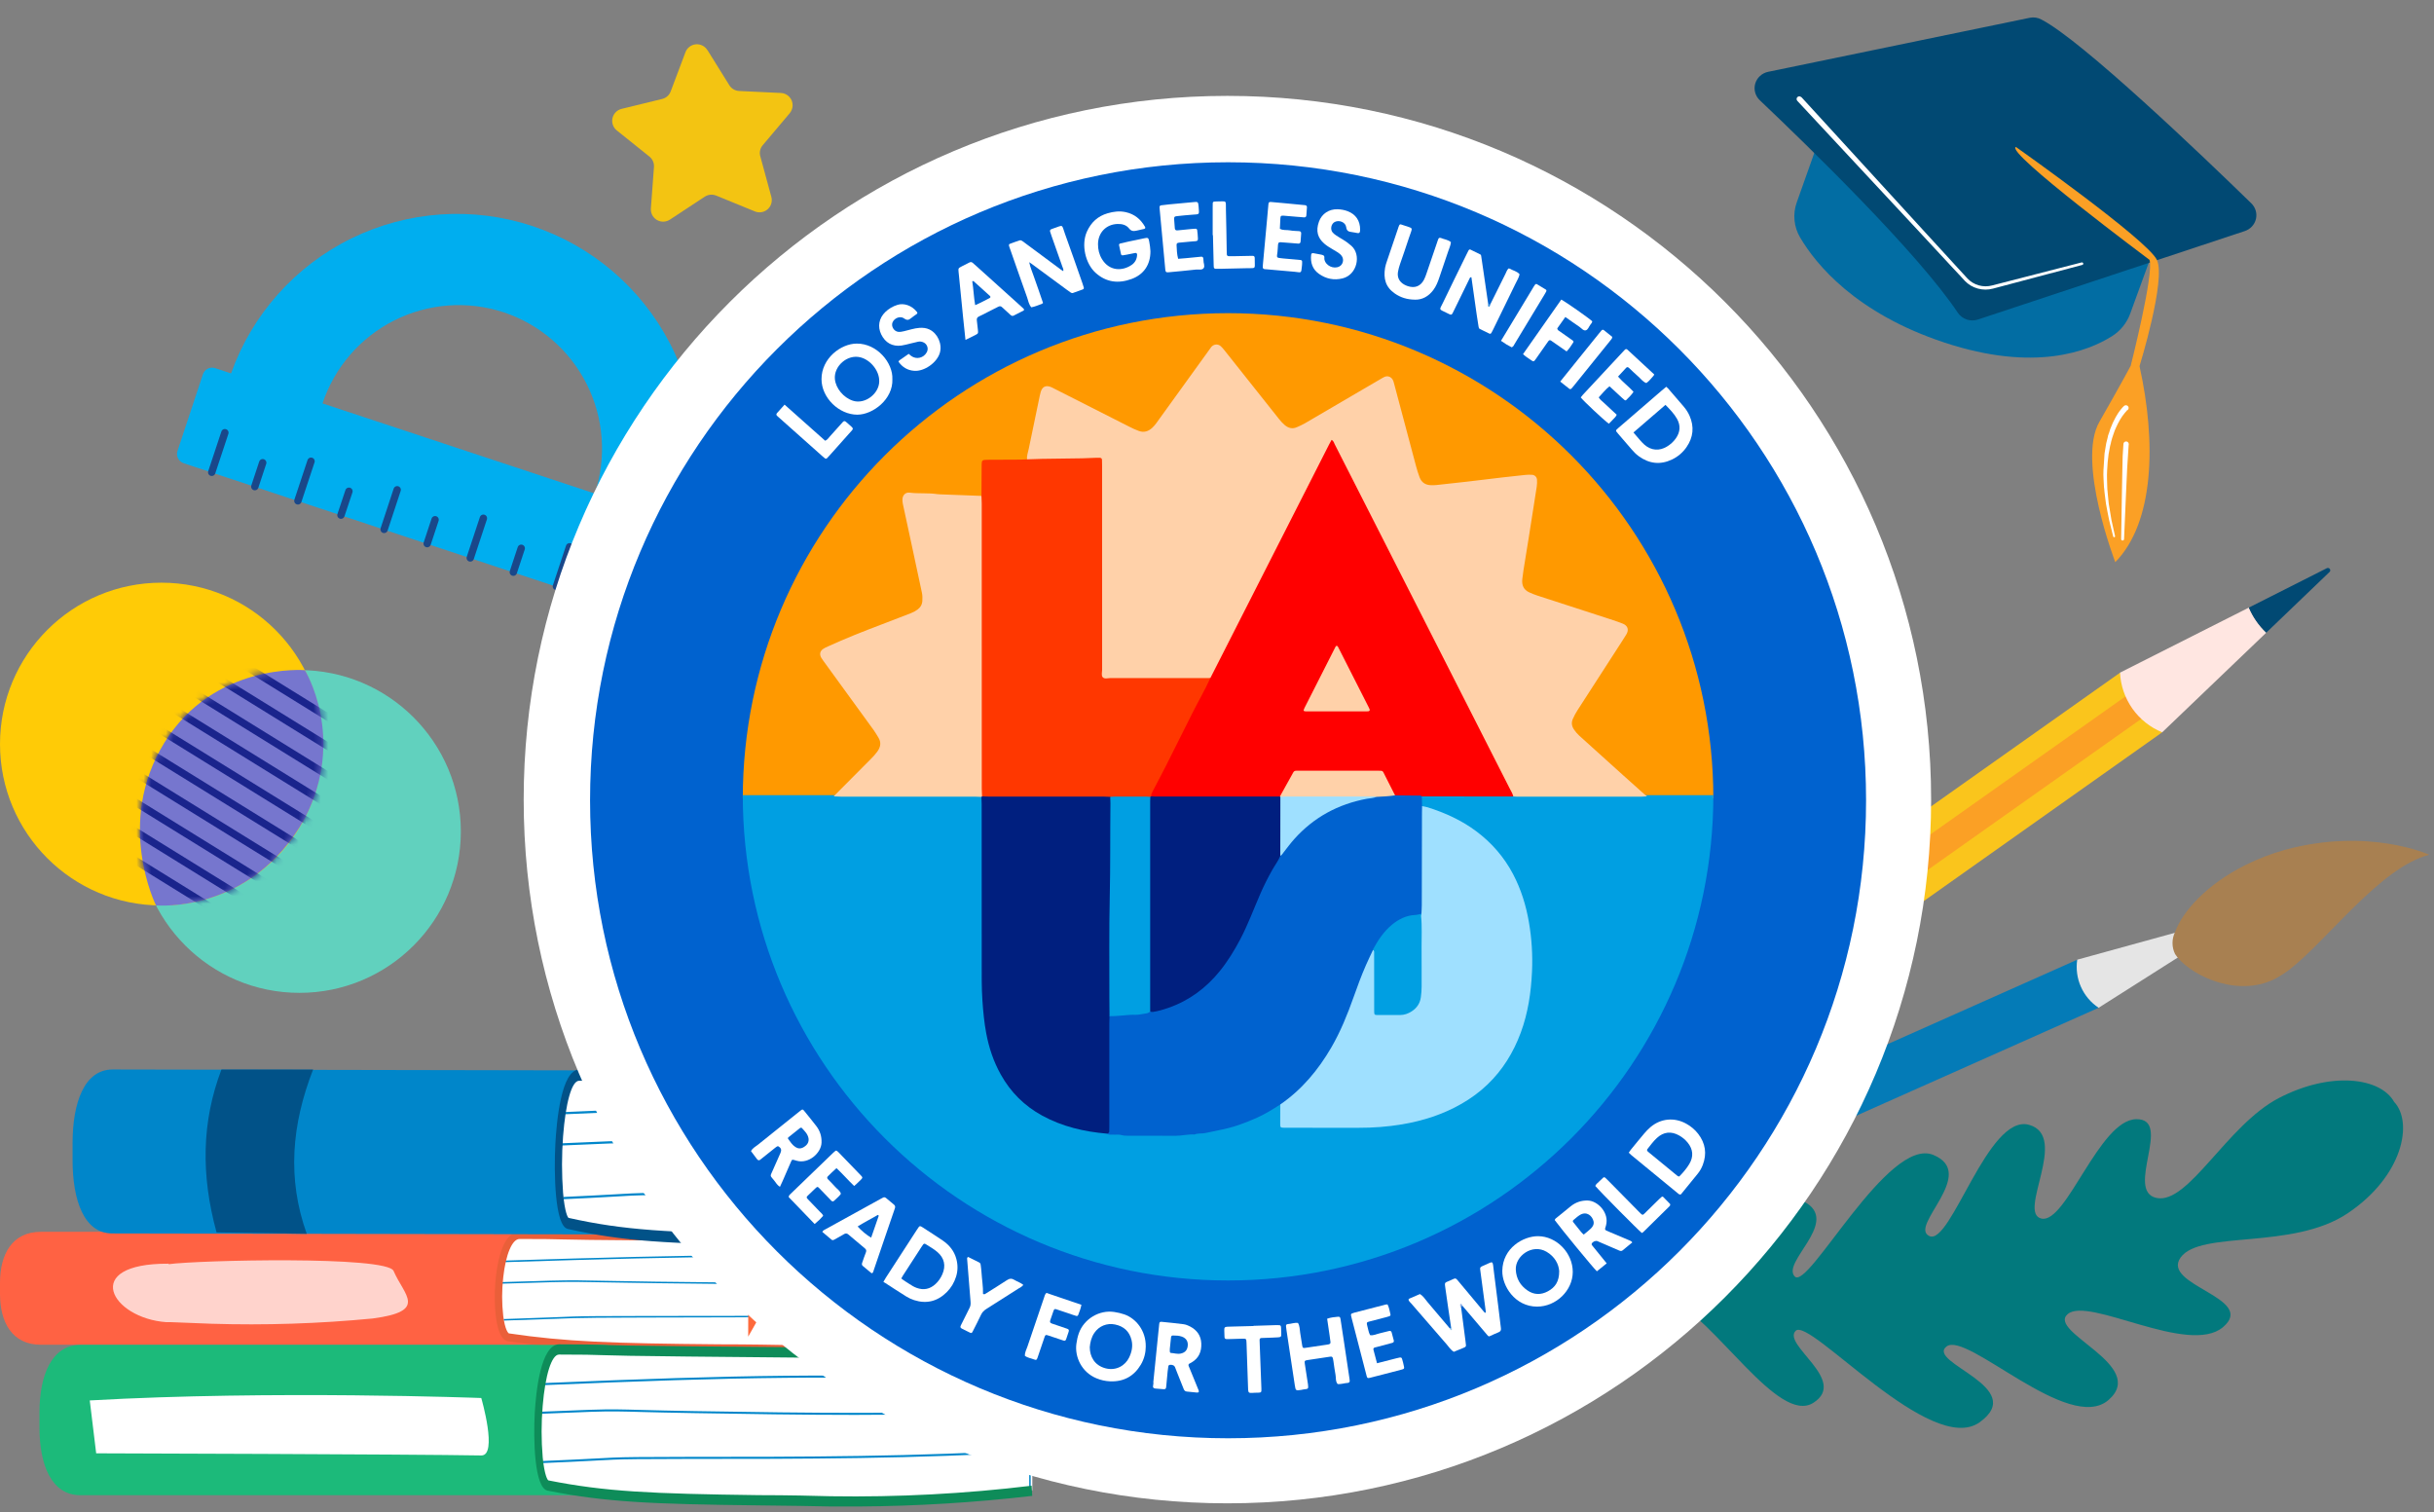 <svg width="330" height="205" viewBox="0 0 330 205" fill="none" xmlns="http://www.w3.org/2000/svg">
<rect x="0" y="0" width="330" height="205" fill="#808080" stroke="none"/>
<path d="M83.37 175.43C83.356 176.353 83.159 177.264 82.791 178.11C82.424 178.956 81.892 179.722 81.228 180.362C80.564 181.003 79.779 181.505 78.919 181.841C78.06 182.177 77.143 182.34 76.22 182.32H5.54C1.61 182.32 0 179.22 0 175.43V173.9C0 170.11 1.61 167.01 5.54 167.01H76.22C77.143 166.99 78.06 167.153 78.919 167.489C79.779 167.825 80.564 168.328 81.228 168.968C81.892 169.608 82.424 170.374 82.791 171.22C83.159 172.067 83.356 172.977 83.37 173.9V175.43Z" fill="#FF6243"/>
<path d="M134.61 167.83C129.06 168.06 88.31 167.47 70.48 167.47C67.07 167.47 66.86 180.99 68.98 181.3C78.87 182.77 97.36 182.71 107.35 182.9C116.448 183.004 125.547 182.647 134.61 181.83" fill="white"/>
<path d="M68.29 179.04V178.84C80.44 178.45 75.09 178.44 87.61 178.42C103.24 178.42 119.41 178.42 134.49 177.65V177.86C119.41 178.58 103.24 178.61 87.6 178.63C75.09 178.67 80.44 178.67 68.29 179.04Z" fill="#0086CA"/>
<path d="M68.5 171.12V170.91C95.22 170.07 106.89 169.91 134.57 170.49V170.7C106.9 170.13 95.23 170.28 68.5 171.12Z" fill="#0086CA"/>
<path d="M110.55 174.15C103.33 174.15 96.04 174.06 88.86 173.97C75.76 173.81 80.52 173.65 67.98 174.04V173.83C80.52 173.44 75.76 173.6 88.86 173.77C104.28 173.96 120.22 174.15 134.91 173.45V173.66C127.06 174.03 118.9 174.15 110.55 174.15Z" fill="#0086CA"/>
<path d="M134.4 181.49H134.19L134.2 178.27L134.38 177.77L133.98 177.17V174.69L134.78 173.56L133.91 172.63V171.1L134.41 170.6L133.84 170.16V168.34H134.05V170.06L134.72 170.58L134.12 171.19V172.55L135.05 173.55L134.19 174.76V177.11L134.62 177.75L134.4 178.33V181.49Z" fill="#0086CA"/>
<path d="M111.1 183.46C109.83 183.46 108.58 183.46 107.34 183.46C105.16 183.46 101.63 183.39 97.54 183.35C82.89 183.22 76.67 183.01 68.9 181.86C67.08 181.59 66.96 176.6 67.15 173.99C67.31 171.89 67.94 166.99 70.48 166.99C77.73 166.99 73.29 167.09 87.97 167.19C109.28 167.33 131.31 167.49 134.59 167.35V168.35C131.29 168.48 109.24 168.35 87.93 168.18C73.25 168.08 77.68 167.98 70.44 167.98C69.44 167.98 68.57 170.07 68.23 173.17C68.029 174.918 68.029 176.682 68.23 178.43C68.47 180.29 68.9 180.75 69 180.78C76.7 181.92 82.87 182.13 97.49 182.26C101.59 182.26 105.13 182.33 107.31 182.37C116.392 182.476 125.474 182.119 134.52 181.3L134.61 182.3C125.39 183.1 117.95 183.46 111.1 183.46Z" fill="#EA5F39"/>
<path d="M22.84 171.33C22.93 171.33 22.84 171.4 22.84 171.4C26.84 170.85 52.47 170.24 53.36 172.31C54.79 175.64 58.07 177.76 50.53 178.76C43.245 179.461 35.924 179.698 28.61 179.47L23.25 179.26H22.57C15.07 178.74 10.83 171.27 22.84 171.33Z" fill="#FFD3CC"/>
<path d="M88.72 193.53C88.72 198.59 85.5 202.72 81.57 202.72H10.9C6.96 202.72 5.35 198.59 5.35 193.53V191.53C5.35 186.53 6.96 182.34 10.9 182.34H81.58C85.51 182.34 88.73 186.48 88.73 191.53L88.72 193.53Z" fill="#1CBA7A"/>
<path d="M139.96 183.4C134.41 183.7 93.66 182.92 75.83 182.92C72.42 182.92 72.2 200.92 74.32 201.37C84.22 203.37 102.7 203.24 112.7 203.5C121.808 203.638 130.916 203.16 139.96 202.07" fill="white"/>
<path d="M73.64 198.36V198.08C85.79 197.57 80.43 197.55 92.96 197.52C108.59 197.52 124.76 197.52 139.84 196.52V196.8C124.75 197.8 108.58 197.8 92.95 197.8C80.44 197.83 85.79 197.85 73.64 198.36Z" fill="#0086CA"/>
<path d="M73.9 187.79V187.51C100.63 186.39 112.3 186.19 139.98 186.94V187.22C112.23 186.47 100.57 186.67 73.9 187.79Z" fill="#0086CA"/>
<path d="M115.9 191.83C108.67 191.83 101.38 191.71 94.21 191.59C81.11 191.38 85.87 191.16 73.33 191.68V191.4C85.88 190.88 81.12 191.1 94.22 191.32C109.64 191.57 125.58 191.83 140.27 190.9V191.17C132.41 191.67 124.2 191.83 115.9 191.83Z" fill="#0086CA"/>
<path d="M139.74 201.63H139.54V197.33L139.73 196.66L139.33 195.86V192.55L140.13 191.05L139.26 189.8V187.76L139.76 187.09L139.19 186.5V184.07H139.4V186.37L140.07 187.07L139.47 187.87V189.69L140.39 191.02L139.54 192.64V195.77L139.96 196.62L139.74 197.4V201.63Z" fill="#0086CA"/>
<path d="M116.45 204.25C115.18 204.25 113.93 204.25 112.69 204.25C110.51 204.19 106.98 204.15 102.88 204.1C88.23 203.93 82.02 203.65 74.25 202.1C72.43 201.74 72.31 195.1 72.5 191.61C72.66 188.8 73.29 182.26 75.83 182.26C83.07 182.26 78.64 182.39 93.32 182.53C114.63 182.72 136.66 182.92 139.94 182.75V184.14C136.64 184.31 114.59 184.14 93.27 183.92C78.59 183.78 83.03 183.65 75.79 183.65C74.79 183.65 73.92 186.44 73.58 190.58C73.38 192.909 73.38 195.251 73.58 197.58C73.82 200.06 74.25 200.68 74.35 200.71C82.05 202.24 88.22 202.52 102.84 202.71C106.94 202.71 110.48 202.8 112.66 202.86C121.752 203.001 130.843 202.523 139.87 201.43L139.95 202.81C132.149 203.718 124.304 204.198 116.45 204.25Z" fill="#0E8C59"/>
<path d="M65.25 197.33C55.94 197.16 13.04 197.04 13.04 197.04L12.17 189.87C36.9 188.46 65.25 189.54 65.25 189.54C65.25 189.54 67.53 197.37 65.25 197.33Z" fill="white"/>
<path d="M91.1 157.36C91.1 162.87 87.94 167.36 84.1 167.36L15.22 167.23C11.39 167.23 9.83 162.72 9.84 157.23V155C9.84 149.5 11.43 145 15.27 145L84.14 145.13C87.97 145.13 91.14 149.65 91.09 155.13L91.1 157.36Z" fill="#0086CA"/>
<path d="M141.04 146.41C135.64 146.72 95.93 145.8 78.55 145.77C75.23 145.77 74.99 165.41 77.05 165.87C86.68 168.02 104.7 167.96 114.44 168.27C123.322 168.433 132.204 167.925 141.01 166.75" fill="white"/>
<path d="M76.39 162.59V162.28C88.23 161.75 83.01 161.72 95.21 161.71C110.45 161.71 126.21 161.71 140.9 160.71V161.01C126.2 162.01 110.44 162.01 95.2 162.01C83.01 162.02 88.23 162.05 76.39 162.59Z" fill="#0086CA"/>
<path d="M76.62 151.07V150.77C102.67 149.59 114.03 149.4 141.01 150.27V150.57C114.02 149.67 102.66 149.9 76.62 151.07Z" fill="#0086CA"/>
<path d="M117.58 155.55C110.58 155.55 103.44 155.4 96.44 155.25C83.68 155 88.32 154.76 76.1 155.31V155.01C88.32 154.46 83.68 154.69 96.45 154.95C111.45 155.25 127 155.57 141.32 154.58V154.88C133.67 155.41 125.67 155.57 117.58 155.55Z" fill="#0086CA"/>
<path d="M140.8 166.27H140.6L140.61 161.58L140.79 160.86L140.41 159.98V156.38L141.19 154.74L140.35 153.38V151.16L140.84 150.43L140.29 149.79V147.14H140.5L140.49 149.64L141.15 150.4L140.56 151.28L140.55 153.26L141.45 154.71L140.61 156.48V159.89L141.02 160.82L140.81 161.67L140.8 166.27Z" fill="#0086CA"/>
<path d="M118.09 169.08C116.85 169.08 115.63 169.06 114.43 169.02C112.31 168.96 108.86 168.91 104.87 168.85C90.6 168.63 84.54 168.31 76.98 166.62C75.2 166.23 75.1 158.97 75.29 155.19C75.45 152.13 76.08 145.01 78.55 145.01C85.61 145.01 81.29 145.15 95.55 145.33C116.31 145.58 137.78 145.84 140.98 145.65V147.17C137.76 147.36 116.28 147.1 95.51 146.84C81.21 146.67 85.51 146.54 78.51 146.53C77.51 146.53 76.69 149.53 76.34 154.07C76.15 156.613 76.15 159.167 76.34 161.71C76.57 164.41 76.99 165.09 77.09 165.12C84.58 166.8 90.6 167.12 104.85 167.33C108.85 167.39 112.28 167.44 114.41 167.51C123.275 167.685 132.141 167.18 140.93 166L141.01 167.51C133.409 168.497 125.754 169.021 118.09 169.08V169.08Z" fill="#015288"/>
<path d="M87.46 154.84L140.33 155.07L103.44 157.82L87.46 154.84Z" fill="#B3B3B3"/>
<path d="M93.84 155.94L111.5 155.93L111.53 159.63L93.84 155.94Z" fill="#EA5F39"/>
<path d="M101.48 155.85L101.44 181.22L106.37 172.52L111.5 181.44L111.66 155.87L101.48 155.85Z" fill="#FE6A3C"/>
<path d="M41.59 167.28L29.36 167.09C27.21 159.23 27.36 152.03 30.02 145.01H42.45C39.55 152.45 38.9 159.77 41.59 167.28Z" fill="#015288"/>
<path d="M261.591 167.586C264.49 168.922 269.533 150.98 275.076 152.498C280.619 154.015 273.42 164.502 276.792 165.215C280.164 165.929 284.606 151.82 289.63 151.739C294.655 151.657 288.042 161.48 292.37 162.414C296.697 163.348 301.916 152.536 308.966 148.871C316.017 145.206 322.737 146.079 324.597 149.396C327.196 152.152 325.825 159.433 318.317 164.485C310.81 169.537 298.309 166.744 295.636 170.505C292.964 174.265 306.056 175.983 301.401 179.928C296.746 183.874 283.168 175.723 280.334 178.166C277.501 180.608 291.254 185.1 285.884 189.799C280.513 194.497 266.603 180.368 263.89 182.57C261.177 184.771 275.01 188.066 268.411 192.822C261.811 197.579 245.341 178.539 243.457 180.429C241.573 182.318 250.621 187.16 245.852 190.192C241.082 193.225 232.536 178.783 226.221 175.946C232.995 174.506 240.948 160.41 245.041 163.181C249.134 165.952 241.5 171.203 243.34 173.073C245.181 174.943 255.969 154.06 262.111 156.581C268.252 159.102 258.69 166.28 261.591 167.586Z" fill="#02797D"/>
<path d="M284.53 136.635L238.18 157.275L238 149.535L241.64 147.925L281.63 130.115L284.53 136.635Z" fill="#047BB7"/>
<path d="M284.529 136.634C283.476 135.936 282.644 134.951 282.131 133.796C281.617 132.642 281.443 131.364 281.629 130.114L303.409 124.114C303.465 124.089 303.528 124.087 303.585 124.109C303.643 124.13 303.689 124.174 303.714 124.229C303.739 124.285 303.742 124.349 303.72 124.406C303.698 124.463 303.655 124.509 303.599 124.534L284.529 136.634Z" fill="#E5E5E5"/>
<path d="M329.359 115.884C322.719 117.594 315.619 127.414 310.359 131.494C309.874 131.859 309.366 132.193 308.839 132.494C303.749 135.404 297.389 132.445 295.219 129.795C295.105 129.653 294.998 129.506 294.899 129.354C294.667 128.888 294.547 128.375 294.547 127.854C294.547 127.334 294.667 126.821 294.899 126.354C295.899 123.604 299.129 119.935 304.409 117.295C306.142 116.43 307.953 115.733 309.819 115.214C321.159 112.134 329.359 115.884 329.359 115.884Z" fill="#A88051"/>
<path d="M228.27 145.196L228 133.256L287.43 91.206L289.19 93.696L291.34 96.736L293.15 99.286L231.89 142.646L228.27 145.196Z" fill="#FAC51C"/>
<path d="M291.34 96.736L228.19 141.416L228.08 136.936L289.19 93.696L291.34 96.736Z" fill="#FBA025"/>
<path d="M307.26 85.776L293.15 99.286C291.524 98.623 290.123 97.509 289.109 96.076C288.096 94.643 287.513 92.95 287.43 91.196L304.9 82.376C305.445 83.659 306.249 84.816 307.26 85.776V85.776Z" fill="#FFE6E1"/>
<path d="M315.819 77.566L307.26 85.776C306.249 84.816 305.445 83.659 304.899 82.376L315.449 77.046C315.519 77.004 315.601 76.99 315.68 77.007C315.759 77.023 315.829 77.069 315.876 77.135C315.923 77.2 315.943 77.281 315.932 77.361C315.922 77.441 315.881 77.514 315.819 77.566V77.566Z" fill="#014973"/>
<path d="M40.6 134.61C52.684 134.61 62.48 124.814 62.48 112.73C62.48 100.646 52.684 90.85 40.6 90.85C28.516 90.85 18.72 100.646 18.72 112.73C18.72 124.814 28.516 134.61 40.6 134.61Z" fill="#61D1BE"/>
<path d="M21.88 122.76C33.964 122.76 43.76 112.964 43.76 100.88C43.76 88.796 33.964 79 21.88 79C9.796 79 0 88.796 0 100.88C0 112.964 9.796 122.76 21.88 122.76Z" fill="#FFCB06"/>
<path d="M41.3 111C47 100 41.33 90.86 41.33 90.86C41.33 90.86 29 89.837 22.284 100.698C15.568 111.56 21.15 122.75 21.15 122.75C21.15 122.75 34 124 41.3 111Z" fill="#7676CE"/>
<mask id="mask0_7214_4327" style="mask-type:alpha" maskUnits="userSpaceOnUse" x="18" y="90" width="26" height="33">
<path d="M41.3 111C47 100 41.33 90.86 41.33 90.86C41.33 90.86 29 89.837 22.284 100.698C15.568 111.56 21.15 122.75 21.15 122.75C21.15 122.75 34 124 41.3 111Z" fill="#7676CE"/>
</mask>
<g mask="url(#mask0_7214_4327)">
<path d="M39.39 129.69L12 112.75" stroke="#1A248C" stroke-linecap="round" stroke-linejoin="round"/>
<path d="M41.16 126.83L13.77 109.89" stroke="#1A248C" stroke-linecap="round" stroke-linejoin="round"/>
<path d="M42.93 123.96L15.54 107.03" stroke="#1A248C" stroke-linecap="round" stroke-linejoin="round"/>
<path d="M44.7 121.1L17.31 104.17" stroke="#1A248C" stroke-linecap="round" stroke-linejoin="round"/>
<path d="M46.47 118.24L19.08 101.31" stroke="#1A248C" stroke-linecap="round" stroke-linejoin="round"/>
<path d="M48.24 115.38L20.85 98.44" stroke="#1A248C" stroke-linecap="round" stroke-linejoin="round"/>
<path d="M50.01 112.52L22.62 95.58" stroke="#1A248C" stroke-linecap="round" stroke-linejoin="round"/>
<path d="M51.78 109.66L24.39 92.72" stroke="#1A248C" stroke-linecap="round" stroke-linejoin="round"/>
<path d="M53.55 106.8L26.16 89.86" stroke="#1A248C" stroke-linecap="round" stroke-linejoin="round"/>
<path d="M55.31 103.94L27.93 87" stroke="#1A248C" stroke-linecap="round" stroke-linejoin="round"/>
</g>
<path d="M93.047 71.025C95.534 62.9 94.741 54.124 90.838 46.576C86.935 39.029 80.231 33.309 72.163 30.642C64.095 27.976 55.304 28.574 47.672 32.309C40.039 36.044 34.172 42.618 31.327 50.625L29.177 49.915C29.013 49.859 28.838 49.836 28.665 49.848C28.491 49.86 28.322 49.907 28.166 49.985C28.011 50.063 27.872 50.171 27.759 50.304C27.646 50.436 27.561 50.589 27.507 50.755L24.067 61.135C24.013 61.3 23.991 61.474 24.003 61.647C24.016 61.82 24.063 61.989 24.141 62.144C24.219 62.299 24.327 62.438 24.458 62.551C24.59 62.664 24.742 62.751 24.907 62.805L90.907 84.665C91.24 84.773 91.602 84.745 91.915 84.588C92.227 84.431 92.466 84.156 92.577 83.825L96.017 73.435C96.125 73.102 96.097 72.74 95.94 72.427C95.783 72.115 95.509 71.877 95.177 71.765L93.047 71.025ZM68.297 42.345C73.188 43.973 77.233 47.474 79.548 52.079C81.863 56.684 82.258 62.019 80.647 66.915L43.727 54.695C45.353 49.803 48.853 45.756 53.459 43.441C58.065 41.126 63.401 40.731 68.297 42.345V42.345Z" fill="#00AEEF"/>
<path d="M81.277 81.445L82.347 78.205" stroke="#1A4789" stroke-linecap="round" stroke-linejoin="round"/>
<path d="M28.707 64.035L30.488 58.665" stroke="#1A4789" stroke-linecap="round" stroke-linejoin="round"/>
<path d="M34.548 65.975L35.618 62.735" stroke="#1A4789" stroke-linecap="round" stroke-linejoin="round"/>
<path d="M40.388 67.905L42.168 62.535" stroke="#1A4789" stroke-linecap="round" stroke-linejoin="round"/>
<path d="M46.227 69.845L47.308 66.605" stroke="#1A4789" stroke-linecap="round" stroke-linejoin="round"/>
<path d="M52.078 71.775L53.848 66.405" stroke="#1A4789" stroke-linecap="round" stroke-linejoin="round"/>
<path d="M57.917 73.705L58.987 70.465" stroke="#1A4789" stroke-linecap="round" stroke-linejoin="round"/>
<path d="M63.758 75.645L65.538 70.265" stroke="#1A4789" stroke-linecap="round" stroke-linejoin="round"/>
<path d="M69.598 77.575L70.668 74.335" stroke="#1A4789" stroke-linecap="round" stroke-linejoin="round"/>
<path d="M75.438 79.505L77.218 74.135" stroke="#1A4789" stroke-linecap="round" stroke-linejoin="round"/>
<path d="M87.117 83.375L88.897 78.005" stroke="#1A4789" stroke-linecap="round" stroke-linejoin="round"/>
<path d="M247.7 15.882L243.595 27.462C243.319 28.239 243.218 29.065 243.3 29.885C243.381 30.705 243.642 31.498 244.066 32.211C246.203 35.834 251.591 42.471 263.639 46.449C275.88 50.495 283.14 47.6 286.334 45.586C287.485 44.862 288.357 43.785 288.812 42.524L293.271 30.286L247.7 15.882Z" fill="#026DA3"/>
<path d="M275.208 2.408L239.734 9.735C239.319 9.819 238.936 10.013 238.626 10.294C238.316 10.575 238.091 10.934 237.974 11.332C237.858 11.729 237.854 12.15 237.965 12.55C238.075 12.95 238.295 13.313 238.601 13.6C245.139 19.804 259.993 34.229 265.443 42.406C265.728 42.83 266.15 43.151 266.641 43.317C267.133 43.483 267.666 43.486 268.158 43.324L304.336 31.331C304.712 31.207 305.049 30.992 305.316 30.705C305.582 30.418 305.769 30.069 305.858 29.692C305.948 29.314 305.936 28.92 305.826 28.547C305.715 28.174 305.509 27.835 305.227 27.561C298.761 21.261 282.276 5.48 276.768 2.645C276.294 2.386 275.74 2.302 275.208 2.408V2.408Z" fill="#014973"/>
<path d="M273.319 19.925C273.319 19.925 291.184 32.545 292.436 35.247C293.688 37.949 290.075 49.642 290.075 49.642C292.355 59.908 292.094 70.822 286.788 76.215C286.788 76.215 281.542 62.605 284.621 57.217C287.7 51.828 288.88 49.594 288.88 49.594C288.88 49.594 292.064 37.091 291.428 35.229C291.446 35.23 271.713 20.549 273.319 19.925Z" fill="#FBA025"/>
<path d="M244.223 13.158L260.98 31.467L265.17 36.04L266.219 37.183L266.74 37.75C267.155 38.196 267.688 38.521 268.281 38.689C268.873 38.856 269.501 38.86 270.095 38.7L282.217 35.581C282.264 35.569 282.314 35.575 282.357 35.598C282.399 35.621 282.431 35.66 282.445 35.705C282.457 35.75 282.45 35.797 282.427 35.837C282.403 35.877 282.364 35.906 282.318 35.918L270.209 39.13C269.535 39.312 268.823 39.31 268.149 39.124C267.476 38.939 266.867 38.577 266.389 38.077L265.86 37.501L264.8 36.366L260.581 31.819L243.672 13.666C243.607 13.593 243.575 13.498 243.581 13.402C243.587 13.306 243.631 13.217 243.704 13.153C243.74 13.121 243.782 13.096 243.827 13.081C243.873 13.065 243.922 13.058 243.97 13.061C244.018 13.064 244.065 13.077 244.108 13.098C244.152 13.12 244.19 13.149 244.221 13.186L244.223 13.158Z" fill="white"/>
<path d="M288.334 55.659L288.331 55.705L288.24 55.8L288.067 56.001C287.955 56.132 287.85 56.291 287.738 56.431L287.444 56.89C287.35 57.041 287.263 57.21 287.178 57.37C287.087 57.529 287.007 57.693 286.939 57.861C286.871 58.032 286.786 58.192 286.718 58.362L286.534 58.884C286.466 59.055 286.408 59.229 286.359 59.407L286.212 59.94C286.201 60.123 286.114 60.302 286.083 60.484C286.013 60.847 285.942 61.211 285.882 61.575L285.755 62.68C285.749 62.772 285.743 62.864 285.737 62.955L285.719 63.239L285.683 63.798C285.636 64.54 285.683 65.288 285.701 66.035C285.701 66.221 285.714 66.406 285.741 66.59L285.79 67.154C285.833 67.525 285.856 67.894 285.899 68.265C286.021 69.009 286.134 69.752 286.267 70.487L286.758 72.69C286.765 72.723 286.757 72.758 286.738 72.786C286.719 72.814 286.689 72.833 286.654 72.84C286.623 72.846 286.59 72.84 286.562 72.823C286.535 72.805 286.516 72.778 286.509 72.748L285.961 70.541C285.801 69.804 285.669 69.051 285.528 68.306C285.476 67.934 285.435 67.555 285.383 67.183L285.315 66.618C285.327 66.434 285.264 66.237 285.257 66.053C285.229 65.296 285.146 64.537 285.185 63.776L285.221 63.207L285.239 62.923C285.246 62.823 285.251 62.731 285.258 62.63L285.33 61.494L285.516 60.356C285.528 60.163 285.596 59.984 285.637 59.793L285.776 59.241C285.788 59.048 285.884 58.87 285.943 58.681L286.12 58.131C286.188 57.951 286.265 57.772 286.343 57.593C286.41 57.412 286.49 57.235 286.584 57.066C286.671 56.887 286.758 56.709 286.853 56.54L287.159 56.035C287.273 55.877 287.378 55.709 287.511 55.551L287.705 55.315L287.806 55.202L287.867 55.142L287.927 55.081C287.96 55.04 288.002 55.006 288.049 54.982C288.097 54.958 288.149 54.944 288.203 54.941C288.256 54.938 288.31 54.947 288.36 54.966C288.41 54.985 288.455 55.014 288.493 55.051C288.53 55.089 288.559 55.133 288.578 55.183C288.596 55.232 288.604 55.284 288.6 55.336C288.596 55.389 288.58 55.439 288.555 55.485C288.529 55.531 288.494 55.571 288.451 55.602L288.334 55.659Z" fill="white"/>
<path d="M288.599 60.377L288.504 61.88L288.402 63.474L288.255 66.676L287.978 73.099C287.977 73.124 287.972 73.148 287.961 73.171C287.951 73.194 287.936 73.214 287.917 73.231C287.899 73.248 287.877 73.261 287.853 73.269C287.829 73.277 287.803 73.281 287.777 73.279C287.751 73.28 287.725 73.275 287.7 73.266C287.676 73.256 287.654 73.242 287.635 73.223C287.617 73.204 287.603 73.183 287.593 73.158C287.584 73.134 287.581 73.108 287.582 73.083L287.69 66.649L287.753 63.442L287.789 61.844L287.84 61.037L287.879 60.433C287.885 60.341 287.891 60.24 287.897 60.148C287.912 60.056 287.965 59.973 288.042 59.918C288.12 59.862 288.217 59.839 288.312 59.853C288.4 59.869 288.478 59.915 288.534 59.983C288.591 60.051 288.62 60.135 288.619 60.222L288.599 60.377Z" fill="white"/>
<path opacity="0.9" d="M95.883 6.736L98.883 11.556C99.025 11.784 99.22 11.974 99.452 12.11C99.684 12.245 99.945 12.323 100.213 12.336L105.883 12.606C106.101 12.616 106.315 12.669 106.513 12.762C106.71 12.855 106.887 12.986 107.034 13.148C107.181 13.31 107.294 13.499 107.368 13.704C107.441 13.91 107.474 14.128 107.463 14.346C107.443 14.712 107.306 15.063 107.073 15.346L103.413 19.686C103.237 19.89 103.114 20.135 103.056 20.399C102.999 20.663 103.008 20.937 103.083 21.196L104.573 26.666C104.66 26.965 104.661 27.283 104.575 27.583C104.49 27.883 104.321 28.153 104.09 28.362C103.858 28.57 103.572 28.71 103.265 28.763C102.958 28.817 102.642 28.783 102.353 28.666L97.093 26.516C96.843 26.416 96.573 26.377 96.305 26.403C96.037 26.429 95.779 26.519 95.553 26.666L90.813 29.786C90.444 30.025 89.995 30.109 89.564 30.019C89.134 29.929 88.756 29.673 88.513 29.306C88.322 29.008 88.228 28.659 88.243 28.306L88.663 22.646C88.684 22.377 88.638 22.106 88.53 21.859C88.422 21.611 88.255 21.394 88.043 21.226L83.613 17.676C83.374 17.48 83.194 17.223 83.093 16.931C82.991 16.64 82.973 16.326 83.039 16.024C83.105 15.723 83.254 15.446 83.468 15.223C83.682 15.001 83.954 14.843 84.253 14.766L89.773 13.416C90.031 13.354 90.27 13.231 90.47 13.057C90.671 12.883 90.826 12.663 90.923 12.416L92.923 7.106C93.029 6.807 93.218 6.545 93.468 6.35C93.718 6.156 94.018 6.037 94.334 6.007C94.649 5.978 94.966 6.039 95.248 6.184C95.53 6.329 95.764 6.552 95.923 6.826L95.883 6.736Z" fill="#FFCB06"/>
<path d="M166.41 203.82C219.103 203.82 261.82 161.104 261.82 108.41C261.82 55.717 219.103 13 166.41 13C113.716 13 71 55.717 71 108.41C71 161.104 113.716 203.82 166.41 203.82Z" fill="white"/>
<path d="M166.5 195C214.273 195 253 156.273 253 108.5C253 60.727 214.273 22 166.5 22C118.727 22 80 60.727 80 108.5C80 156.273 118.727 195 166.5 195Z" fill="#0062CF"/>
<path d="M232.294 108.253C232.294 71.915 202.837 42.459 166.5 42.459C130.162 42.459 100.706 71.915 100.706 108.253H232.294Z" fill="#FF9900"/>
<path d="M100.706 107.811C100.706 144.149 130.162 173.605 166.5 173.605C202.837 173.605 232.294 144.149 232.294 107.811H100.706Z" fill="#009FE2"/>
<path d="M198.104 177.311C198.297 178.791 198.49 180.27 198.681 181.75C198.708 181.958 198.739 182.165 198.753 182.374C198.764 182.517 198.698 182.623 198.555 182.675C198.506 182.693 198.461 182.722 198.413 182.742C197.98 182.92 197.545 183.099 197.113 183.277C196.692 183.036 196.445 182.623 196.141 182.271C194.538 180.438 192.945 178.591 191.355 176.746C191.207 176.573 191.007 176.431 190.957 176.196C191.003 176.142 191.029 176.086 191.068 176.07C191.546 175.859 192.028 175.654 192.509 175.448C192.98 175.715 193.239 176.186 193.577 176.577C194.585 177.747 195.576 178.932 196.573 180.113C196.609 180.162 196.653 180.18 196.698 180.153C196.77 180.109 196.786 180.046 196.739 179.974C196.483 178.236 196.216 176.499 195.977 174.759C195.841 173.777 195.809 173.966 196.613 173.605C197.437 173.237 197.286 173.176 197.893 173.901C198.972 175.188 200.046 176.48 201.123 177.769C201.188 177.846 201.258 177.92 201.332 178.003C201.516 177.92 201.437 177.774 201.422 177.671C201.191 175.904 200.953 174.137 200.715 172.37C200.701 172.266 200.686 172.163 200.676 172.058C200.663 171.918 200.704 171.8 200.84 171.732C200.887 171.708 200.932 171.679 200.979 171.66C202.594 170.998 202.318 170.7 202.553 172.516C202.744 173.998 202.93 175.482 203.115 176.965C203.245 178.005 203.364 179.047 203.496 180.088C203.53 180.365 203.436 180.526 203.171 180.63C202.733 180.804 202.308 181.009 201.9 181.191C201.844 181.168 201.819 181.159 201.795 181.146C201.772 181.134 201.747 181.123 201.731 181.105C200.575 179.745 199.421 178.385 198.267 177.026C197.911 176.954 198.101 177.185 198.106 177.313L198.104 177.311Z" fill="white"/>
<path d="M139.539 35.544C139.684 36.268 139.958 36.86 140.163 37.473C140.362 38.07 140.582 38.659 140.789 39.253C141.002 39.866 141.211 40.481 141.415 41.076C141.324 41.144 141.288 41.188 141.242 41.204C140.774 41.37 140.322 41.577 139.83 41.665C139.476 41.285 139.42 40.775 139.254 40.316C138.475 38.147 137.722 35.969 136.959 33.793C136.898 33.62 136.827 33.448 136.788 33.272C136.775 33.214 136.824 33.095 136.872 33.077C137.338 32.9 137.805 32.731 138.279 32.581C138.36 32.556 138.484 32.606 138.569 32.655C138.704 32.732 138.825 32.837 138.951 32.931C140.573 34.133 142.195 35.336 143.816 36.539C143.921 36.616 144.031 36.685 144.152 36.766C144.224 36.523 144.1 36.34 144.035 36.153C143.553 34.768 143.061 33.385 142.572 32.002C142.502 31.804 142.437 31.605 142.374 31.405C142.329 31.261 142.376 31.147 142.515 31.084C142.608 31.041 142.707 31.005 142.807 30.973C144.244 30.486 143.903 30.365 144.392 31.712C145.198 33.928 145.964 36.157 146.747 38.38C146.815 38.577 146.88 38.777 146.938 38.979C146.972 39.096 146.916 39.197 146.813 39.235C146.373 39.402 145.928 39.557 145.484 39.716C145.376 39.756 145.277 39.736 145.187 39.675C145.014 39.556 144.842 39.435 144.673 39.31C143.09 38.144 141.507 36.975 139.923 35.81C139.822 35.736 139.716 35.668 139.536 35.545L139.539 35.544Z" fill="white"/>
<path d="M202.075 41.22C202.751 39.858 203.423 38.497 204.103 37.138C204.231 36.883 204.311 36.598 204.527 36.396C204.585 36.406 204.642 36.4 204.684 36.425C205.127 36.687 205.676 36.763 206.025 37.188C205.923 37.653 205.667 38.052 205.463 38.474C204.48 40.502 203.49 42.527 202.5 44.554C202.397 44.765 202.293 44.978 202.172 45.18C202.141 45.228 202.021 45.275 201.974 45.254C201.521 45.044 201.074 44.826 200.632 44.599C200.506 44.534 200.479 44.397 200.459 44.264C200.374 43.719 200.282 43.176 200.205 42.632C199.963 40.95 199.727 39.267 199.491 37.587C199.301 37.554 199.272 37.7 199.218 37.812C198.528 39.226 197.844 40.641 197.147 42.051C196.784 42.785 196.874 42.789 196.126 42.415C195.021 41.864 195.131 42.093 195.643 41.027C196.687 38.852 197.756 36.69 198.814 34.525C198.906 34.337 199 34.15 199.098 33.962C199.152 33.859 199.251 33.789 199.354 33.836C199.806 34.043 200.253 34.263 200.695 34.492C200.821 34.557 200.818 34.712 200.838 34.842C200.933 35.491 201.031 36.139 201.124 36.788C201.341 38.266 201.555 39.745 201.77 41.224C201.871 41.364 201.974 41.341 202.078 41.227L202.075 41.22Z" fill="white"/>
<path d="M120.988 51.404C121.099 54.129 118.346 56.219 116.238 56.222C113.773 56.226 111.384 53.952 111.38 51.401C111.377 48.593 113.999 46.593 116.153 46.583C118.941 46.566 121.085 49.219 120.986 51.406L120.988 51.404Z" fill="white"/>
<path d="M155.975 34.061C155.982 35.875 155.084 37.21 153.439 37.817C151.652 38.477 149.992 38.301 148.531 36.981C147.17 35.751 146.553 33.19 147.368 31.391C147.931 30.148 148.84 29.306 150.154 28.921C150.967 28.681 151.79 28.576 152.635 28.764C153.813 29.027 154.653 29.718 155.239 30.747C155.32 30.89 155.275 30.998 155.109 31.039C154.779 31.122 154.446 31.192 154.114 31.266C153.717 31.355 153.387 31.371 153.079 30.974C152.707 30.496 152.132 30.347 151.524 30.365C149.983 30.408 148.879 31.53 148.867 33.1C148.861 33.818 149.025 34.507 149.402 35.127C150.385 36.75 152.127 36.8 153.42 35.924C153.903 35.596 154.152 35.114 154.168 34.523C154.172 34.38 154.06 34.269 153.917 34.296C153.531 34.366 153.147 34.451 152.761 34.526C152.581 34.561 152.401 34.597 152.22 34.617C152.112 34.627 152.013 34.582 151.986 34.46C151.896 34.05 151.804 33.643 151.721 33.232C151.696 33.107 151.786 33.039 151.892 33.012C152.273 32.918 152.655 32.824 153.039 32.743C153.732 32.595 154.428 32.469 155.116 32.31C155.674 32.182 155.706 32.255 155.807 32.727C155.906 33.192 155.948 33.659 155.975 34.061Z" fill="white"/>
<path d="M225.906 52.436C226.008 52.528 226.093 52.589 226.158 52.665C226.863 53.478 227.568 54.291 228.266 55.112C228.59 55.492 228.866 55.909 229.068 56.368C229.723 57.861 229.58 59.288 228.657 60.622C228.156 61.347 227.496 61.913 226.701 62.294C225.11 63.056 223.597 62.88 222.177 61.85C221.814 61.587 221.504 61.264 221.212 60.927C220.593 60.213 219.975 59.497 219.362 58.779C219.017 58.375 219.017 58.368 219.394 58.042C220.047 57.474 220.707 56.911 221.362 56.345C222.653 55.231 223.944 54.114 225.237 53C225.455 52.812 225.677 52.63 225.907 52.438L225.906 52.436Z" fill="white"/>
<path d="M208.389 177.15C205.394 177.143 203.652 174.359 203.681 172.307C203.722 169.191 206.534 167.592 208.53 167.601C211.049 167.612 213.241 169.884 213.234 172.453C213.229 174.972 210.969 177.161 208.389 177.149V177.15Z" fill="white"/>
<path d="M220.823 156.279C220.924 156.136 221.005 156.004 221.102 155.885C221.699 155.155 222.292 154.42 222.903 153.7C223.174 153.383 223.464 153.073 223.783 152.804C225.188 151.623 227.018 151.461 228.627 152.355C229.254 152.703 229.799 153.155 230.235 153.722C231.227 155.009 231.44 156.423 230.859 157.945C230.7 158.363 230.48 158.754 230.199 159.104C229.429 160.065 228.645 161.016 227.891 161.941C227.658 161.986 227.557 161.85 227.44 161.755C225.35 160.042 223.264 158.329 221.178 156.612C221.057 156.513 220.951 156.399 220.821 156.277L220.823 156.279Z" fill="white"/>
<path d="M155.342 182.558C155.342 183.326 155.153 184.221 154.671 185.025C153.727 186.599 152.331 187.363 150.483 187.279C149.848 187.25 149.237 187.111 148.652 186.868C146.611 186.017 145.697 183.927 145.937 182.188C146.005 181.694 146.106 181.213 146.276 180.74C146.963 178.829 149.035 177.56 151.081 177.879C151.548 177.951 152.004 178.052 152.45 178.209C154.01 178.759 155.371 180.396 155.34 182.558H155.342Z" fill="white"/>
<path d="M119.769 173.8C119.908 173.56 119.993 173.4 120.09 173.248C121.498 171.072 122.907 168.897 124.317 166.723C124.401 166.591 124.486 166.458 124.584 166.335C124.654 166.247 124.757 166.225 124.863 166.275C124.91 166.297 124.957 166.322 125 166.349C125.943 166.964 126.899 167.561 127.826 168.198C128.711 168.807 129.369 169.606 129.656 170.67C129.872 171.472 129.874 172.273 129.629 173.07C129.378 173.887 128.951 174.604 128.347 175.203C127.101 176.436 125.624 176.808 123.947 176.274C123.577 176.157 123.213 175.987 122.881 175.782C121.924 175.19 120.984 174.568 120.04 173.959C119.951 173.903 119.861 173.852 119.769 173.798V173.8Z" fill="white"/>
<path d="M179.928 178.791C180.458 178.606 180.927 178.568 181.396 178.524C181.632 178.503 181.704 178.569 181.746 178.835C181.903 179.844 182.054 180.854 182.207 181.866C182.46 183.55 182.712 185.234 182.963 186.918C182.979 187.021 182.99 187.126 182.994 187.23C182.997 187.345 182.934 187.425 182.83 187.47C182.806 187.481 182.779 187.49 182.754 187.49C182.285 187.513 181.834 187.693 181.36 187.65C181.043 187.279 181.151 186.805 181.066 186.379C180.949 185.789 180.882 185.189 180.792 184.592C180.772 184.462 180.754 184.332 180.723 184.206C180.666 183.963 180.588 183.901 180.338 183.937C179.533 184.055 178.731 184.179 177.929 184.3C177.721 184.331 177.514 184.361 177.306 184.392C176.894 184.453 176.845 184.505 176.903 184.884C177.022 185.687 177.15 186.489 177.274 187.291C177.294 187.421 177.319 187.549 177.334 187.681C177.397 188.258 177.413 188.316 176.809 188.368C176.679 188.379 176.553 188.422 176.423 188.442C175.68 188.555 175.666 188.557 175.547 187.794C175.3 186.215 175.067 184.634 174.829 183.054C174.692 182.147 174.555 181.24 174.42 180.333C174.393 180.151 174.367 179.969 174.355 179.787C174.346 179.637 174.427 179.532 174.58 179.522C175.049 179.494 175.498 179.296 175.978 179.363C176.232 179.779 176.208 180.259 176.28 180.715C176.369 181.285 176.457 181.855 176.551 182.423C176.605 182.746 176.659 182.789 176.949 182.746C177.934 182.601 178.919 182.453 179.905 182.307C179.982 182.297 180.06 182.284 180.137 182.266C180.307 182.224 180.415 182.138 180.384 181.936C180.339 181.651 180.309 181.364 180.269 181.079C180.161 180.328 180.049 179.577 179.932 178.782L179.928 178.791Z" fill="white"/>
<path d="M105.746 160.911C105.391 160.7 105.21 160.374 104.992 160.092C104.363 159.281 104.368 159.607 104.808 158.592C105.142 157.824 105.49 157.063 105.825 156.295C105.987 155.922 105.908 155.655 105.569 155.435C105.517 155.4 105.407 155.399 105.355 155.431C105.199 155.528 105.059 155.647 104.916 155.761C104.301 156.25 103.687 156.74 103.074 157.231C102.924 157.351 102.79 157.333 102.668 157.191C102.652 157.171 102.634 157.151 102.617 157.131C102.352 156.778 102.085 156.425 101.82 156.069C102.028 155.653 102.444 155.456 102.781 155.184C104.491 153.801 106.213 152.431 107.931 151.057C108.135 150.892 108.339 150.727 108.546 150.568C108.804 150.37 108.836 150.37 109.049 150.633C109.594 151.304 110.138 151.976 110.667 152.66C111.182 153.325 111.415 154.071 111.384 154.928C111.336 156.306 109.661 157.842 108.007 157.371C107.906 157.342 107.807 157.31 107.706 157.283C107.398 157.2 107.378 157.204 107.241 157.512C106.862 158.374 106.492 159.241 106.115 160.105C106.002 160.365 105.877 160.619 105.744 160.911H105.746Z" fill="white"/>
<path d="M156.361 187.434C156.567 185.4 156.774 183.368 156.98 181.334C157.041 180.733 157.095 180.133 157.162 179.534C157.192 179.253 157.256 179.188 157.492 179.211C158.484 179.311 159.475 179.404 160.462 179.536C160.766 179.577 161.073 179.698 161.349 179.842C162.274 180.328 162.827 181.072 162.871 182.147C162.916 183.256 162.535 184.147 161.545 184.725C161.455 184.778 161.36 184.825 161.268 184.873C161.123 184.947 161.107 185.07 161.158 185.203C161.223 185.375 161.298 185.542 161.369 185.712C161.745 186.633 162.126 187.553 162.499 188.476C162.598 188.721 162.524 188.822 162.259 188.801C161.816 188.766 161.374 188.703 160.93 188.669C160.687 188.651 160.563 188.53 160.478 188.308C160.175 187.528 159.858 186.752 159.546 185.973C159.477 185.804 159.401 185.634 159.347 185.461C159.243 185.129 159.003 185.03 158.684 185.037C158.532 185.041 158.428 185.093 158.402 185.245C158.363 185.477 158.328 185.71 158.307 185.944C158.24 186.622 158.182 187.302 158.116 187.98C158.085 188.298 158.026 188.361 157.739 188.346C157.373 188.328 157.007 188.298 156.643 188.258C156.406 188.233 156.266 188.119 156.341 187.827C156.374 187.701 156.37 187.567 156.383 187.436C156.377 187.436 156.372 187.436 156.367 187.436L156.361 187.434Z" fill="white"/>
<path d="M217.836 171.286C217.348 171.681 216.924 172.024 216.502 172.363C216.041 171.943 211.689 166.65 210.797 165.428C210.808 165.248 210.959 165.172 211.075 165.076C211.702 164.561 212.33 164.045 212.964 163.54C213.644 162.999 214.405 162.738 215.292 162.768C216.637 162.815 218.21 164.447 217.741 166.144C217.707 166.27 217.674 166.398 217.631 166.521C217.575 166.677 217.651 166.771 217.779 166.833C217.943 166.912 218.112 166.982 218.282 167.054C219.149 167.422 220.016 167.79 220.886 168.156C221.028 168.216 221.176 168.262 221.308 168.443C220.86 168.811 220.422 169.177 219.977 169.536C219.84 169.645 219.679 169.611 219.53 169.548C219.146 169.382 218.761 169.215 218.377 169.049C217.777 168.789 217.176 168.526 216.574 168.271C216.327 168.167 215.914 168.358 215.806 168.618C215.757 168.735 215.835 168.818 215.9 168.897C216.262 169.346 216.625 169.793 216.989 170.241C217.252 170.565 217.515 170.891 217.838 171.29L217.836 171.286Z" fill="white"/>
<path d="M130.898 46.089C130.783 44.99 130.675 44.002 130.575 43.012C130.375 41.031 130.18 39.047 129.984 37.065C129.979 37.013 129.971 36.961 129.966 36.909C129.915 36.368 129.914 36.366 130.39 36.117C130.738 35.935 131.091 35.76 131.441 35.583C131.596 35.506 131.742 35.518 131.875 35.636C132.032 35.774 132.193 35.91 132.348 36.05C134.393 37.895 136.439 39.738 138.484 41.582C138.581 41.671 138.681 41.755 138.771 41.851C138.852 41.936 138.879 42.049 138.762 42.112C138.322 42.347 137.876 42.567 137.431 42.791C137.267 42.873 137.128 42.814 137.004 42.7C136.713 42.434 136.425 42.167 136.135 41.901C136.037 41.813 135.936 41.73 135.842 41.638C135.687 41.487 135.521 41.494 135.339 41.588C134.896 41.815 134.45 42.039 134.007 42.262C133.587 42.475 133.174 42.709 132.743 42.897C132.472 43.016 132.407 43.194 132.44 43.456C132.49 43.872 132.541 44.289 132.582 44.706C132.633 45.212 132.629 45.219 132.2 45.441C131.807 45.643 131.407 45.834 130.896 46.085L130.898 46.089Z" fill="white"/>
<path d="M111.489 167.022C111.588 166.813 111.744 166.76 111.879 166.685C114.405 165.293 116.931 163.902 119.457 162.51C119.549 162.46 119.641 162.411 119.735 162.364C119.901 162.28 120.036 162.346 120.164 162.454C120.505 162.741 120.842 163.035 121.192 163.311C121.392 163.47 121.396 163.632 121.315 163.861C120.873 165.121 120.447 166.389 120.016 167.653C119.51 169.141 119.001 170.628 118.493 172.116C118.451 172.24 118.422 172.37 118.365 172.487C118.32 172.581 118.226 172.673 118.12 172.586C117.732 172.275 117.351 171.952 116.971 171.631C116.83 171.512 116.839 171.359 116.895 171.2C117.061 170.731 117.213 170.255 117.398 169.793C117.494 169.555 117.44 169.402 117.254 169.249C116.507 168.629 115.761 168.008 115.027 167.374C114.805 167.181 114.625 167.204 114.394 167.345C113.969 167.603 113.527 167.835 113.092 168.079C112.968 168.149 112.847 168.165 112.73 168.068C112.312 167.716 111.895 167.363 111.491 167.02L111.489 167.022Z" fill="white"/>
<path d="M191.85 40.627C190.769 40.618 189.901 40.336 189.128 39.808C187.853 38.937 187.543 37.769 187.791 36.29C187.844 35.982 187.947 35.681 188.048 35.383C188.54 33.917 189.041 32.455 189.539 30.991C189.589 30.843 189.631 30.688 189.703 30.549C189.748 30.46 189.831 30.379 189.959 30.432C189.982 30.441 190.009 30.448 190.033 30.457C191.78 31.082 191.535 30.628 191.008 32.298C190.639 33.472 190.21 34.627 189.818 35.796C189.703 36.142 189.598 36.497 189.537 36.858C189.413 37.601 189.717 38.207 190.37 38.575C190.529 38.665 190.7 38.739 190.873 38.797C191.832 39.107 192.588 38.813 193.06 37.929C193.208 37.653 193.309 37.352 193.412 37.055C193.89 35.668 194.36 34.278 194.833 32.889C194.892 32.716 194.945 32.539 195.019 32.372C195.064 32.271 195.163 32.227 195.28 32.249C195.305 32.255 195.334 32.255 195.358 32.265C195.808 32.46 196.326 32.491 196.715 32.83C196.678 33.281 196.472 33.683 196.335 34.105C195.942 35.3 195.529 36.488 195.125 37.678C194.93 38.252 194.705 38.809 194.342 39.301C193.69 40.185 192.828 40.65 191.852 40.629L191.85 40.627Z" fill="white"/>
<path d="M184.403 31.16C184.4 31.203 184.398 31.283 184.389 31.36C184.367 31.546 184.263 31.633 184.066 31.602C183.781 31.558 183.5 31.486 183.215 31.454C182.817 31.407 182.584 31.292 182.519 30.807C182.429 30.132 181.581 29.786 180.968 30.091C180.48 30.334 180.317 31.088 180.678 31.515C180.812 31.672 180.983 31.804 181.156 31.919C181.461 32.123 181.778 32.307 182.092 32.496C182.497 32.74 182.873 33.019 183.228 33.335C184.58 34.537 184.014 37.251 182.025 37.743C180.864 38.032 179.778 37.808 178.814 37.121C177.943 36.501 177.656 35.603 177.762 34.564C177.784 34.359 177.88 34.294 178.082 34.328C178.366 34.377 178.65 34.426 178.931 34.485C179.109 34.523 179.306 34.546 179.452 34.642C179.623 34.756 179.528 34.983 179.56 35.158C179.722 36.02 180.813 36.539 181.596 36.124C182.07 35.873 182.238 35.224 181.949 34.765C181.807 34.537 181.607 34.366 181.387 34.224C181.123 34.052 180.851 33.895 180.579 33.739C180.215 33.529 179.861 33.304 179.542 33.028C178.659 32.265 178.363 31.317 178.826 30.042C179.212 28.982 180.18 28.34 181.333 28.37C181.805 28.383 182.272 28.464 182.717 28.634C183.819 29.054 184.418 29.939 184.405 31.158L184.403 31.16Z" fill="white"/>
<path d="M121.811 49.033C121.91 48.835 122.085 48.757 122.233 48.653C122.55 48.424 122.873 48.204 123.201 47.975C123.331 48.085 123.425 48.175 123.527 48.251C124.241 48.782 125.239 48.544 125.659 47.744C125.931 47.226 125.688 46.597 125.136 46.388C124.909 46.301 124.678 46.28 124.442 46.336C124.11 46.415 123.78 46.496 123.448 46.572C123.04 46.667 122.637 46.792 122.222 46.848C120.988 47.015 120.027 46.474 119.474 45.335C118.962 44.28 119.16 43.149 120.024 42.309C120.5 41.846 121.057 41.523 121.701 41.326C122.503 41.081 123.596 41.361 124.335 42.313C124.416 42.419 124.366 42.516 124.281 42.58C124.03 42.769 123.758 42.931 123.52 43.137C123.203 43.409 122.959 43.45 122.577 43.171C122.06 42.792 121.263 43.11 121.01 43.706C120.785 44.238 121.205 44.933 121.795 44.992C122.058 45.019 122.314 44.96 122.572 44.902C123.26 44.745 123.931 44.505 124.644 44.453C125.123 44.417 125.588 44.464 126.023 44.675C127.148 45.221 127.779 46.676 127.415 47.866C127.011 49.184 125.327 50.367 123.962 50.276C123.042 50.214 122.332 49.778 121.814 49.031L121.811 49.033Z" fill="white"/>
<path d="M224.283 50.768C224.219 50.89 224.212 50.917 224.196 50.935C223.877 51.278 223.605 51.667 223.21 51.936C222.744 51.776 222.479 51.365 222.13 51.063C221.693 50.687 221.282 50.281 220.86 49.888C220.728 49.765 220.6 49.724 220.46 49.879C220.106 50.265 219.751 50.647 219.374 51.056C220.018 51.815 220.811 52.385 221.471 53.119C221.196 53.556 220.826 53.884 220.481 54.237C220.417 54.304 220.326 54.291 220.267 54.246C220.123 54.134 219.986 54.01 219.852 53.885C219.313 53.388 218.777 52.89 218.218 52.373C217.649 52.809 217.252 53.362 216.754 53.875C216.936 54.21 217.25 54.405 217.503 54.655C217.782 54.933 218.078 55.193 218.366 55.46C218.635 55.709 218.902 55.959 219.192 56.228C219.084 56.522 218.846 56.693 218.662 56.9C218.493 57.093 218.303 57.272 218.127 57.45C217.42 56.935 214.648 54.334 214.316 53.878C214.412 53.763 214.504 53.635 214.609 53.521C216.43 51.563 218.253 49.606 220.076 47.648C220.148 47.571 220.22 47.497 220.292 47.421C220.4 47.306 220.528 47.3 220.638 47.399C221.85 48.517 223.06 49.637 224.283 50.771V50.768Z" fill="white"/>
<path d="M176.091 29.415C175.411 29.357 174.733 29.29 174.054 29.243C173.68 29.218 173.615 29.27 173.592 29.602C173.558 30.071 173.547 30.542 173.525 31.01C173.949 31.272 174.439 31.144 174.896 31.234C175.305 31.315 175.731 31.304 176.149 31.34C176.336 31.357 176.425 31.474 176.412 31.66C176.389 32.026 176.365 32.392 176.331 32.758C176.315 32.938 176.21 33.043 176.017 33.028C175.703 33.005 175.39 32.976 175.076 32.952C174.605 32.914 174.135 32.871 173.664 32.844C173.374 32.828 173.3 32.898 173.271 33.199C173.242 33.513 173.239 33.829 173.202 34.141C173.105 34.985 172.964 34.934 173.981 35.041C174.685 35.114 175.392 35.163 176.097 35.226C176.551 35.268 176.56 35.279 176.538 35.76C176.535 35.839 176.531 35.917 176.522 35.996C176.398 37.134 176.482 36.937 175.534 36.847C174.281 36.728 173.028 36.626 171.773 36.516C171.668 36.507 171.563 36.501 171.459 36.492C171.262 36.474 171.197 36.35 171.206 36.169C171.212 36.065 171.214 35.96 171.224 35.855C171.41 33.845 171.596 31.836 171.78 29.826C171.845 29.121 171.901 28.416 171.969 27.711C171.998 27.41 172.059 27.364 172.378 27.39C172.927 27.433 173.475 27.485 174.023 27.538C174.989 27.629 175.954 27.725 176.921 27.815C177.11 27.833 177.207 27.925 177.195 28.116C177.171 28.482 177.15 28.848 177.115 29.214C177.097 29.397 176.986 29.488 176.793 29.471C176.558 29.447 176.322 29.431 176.088 29.411C176.088 29.413 176.088 29.415 176.088 29.416L176.091 29.415Z" fill="white"/>
<path d="M159.729 35.089C160.113 35.059 160.45 35.035 160.785 35.003C161.465 34.94 162.143 34.867 162.821 34.804C163.029 34.784 163.119 34.858 163.148 35.05C163.16 35.127 163.171 35.206 163.166 35.284C163.146 35.648 163.396 36.068 163.189 36.355C162.969 36.656 162.504 36.506 162.149 36.548C160.897 36.69 159.644 36.8 158.389 36.919C158.11 36.946 158.021 36.871 157.992 36.569C157.882 35.421 157.778 34.27 157.671 33.122C157.525 31.555 157.379 29.988 157.233 28.421C157.224 28.316 157.213 28.212 157.21 28.107C157.204 27.956 157.273 27.857 157.428 27.837C157.792 27.792 158.156 27.745 158.522 27.709C159.646 27.601 160.769 27.5 161.893 27.395C161.97 27.388 162.049 27.386 162.129 27.379C162.315 27.363 162.428 27.444 162.459 27.629C162.48 27.759 162.502 27.889 162.509 28.019C162.571 29.159 162.726 29.03 161.597 29.113C160.917 29.164 160.237 29.231 159.559 29.305C159.226 29.341 159.173 29.418 159.193 29.772C159.215 30.165 159.24 30.558 159.28 30.949C159.303 31.178 159.417 31.257 159.658 31.234C160.311 31.171 160.964 31.102 161.617 31.039C161.774 31.023 161.93 31.01 162.087 31.009C162.203 31.009 162.293 31.079 162.313 31.189C162.345 31.369 162.365 31.553 162.374 31.735C162.43 32.765 162.569 32.669 161.537 32.743C160.987 32.783 160.439 32.842 159.891 32.897C159.581 32.927 159.503 32.999 159.52 33.277C159.552 33.852 159.556 34.433 159.731 35.087L159.729 35.089Z" fill="white"/>
<path d="M115.804 160.794C114.964 159.991 114.25 159.156 113.411 158.377C112.988 158.736 112.629 159.113 112.252 159.474C112.111 159.609 112.117 159.741 112.25 159.878C112.578 160.217 112.921 160.545 113.229 160.902C113.496 161.212 113.887 161.421 114.01 161.849C113.803 162.191 113.469 162.413 113.2 162.696C113.13 162.772 113.043 162.831 112.977 162.889C112.731 162.905 112.647 162.716 112.524 162.592C112.046 162.105 111.579 161.607 111.101 161.12C110.845 160.859 110.82 160.862 110.53 161.135C110.185 161.457 109.843 161.784 109.507 162.115C109.32 162.299 109.32 162.37 109.515 162.575C110.057 163.145 110.611 163.706 111.152 164.276C111.311 164.442 111.513 164.577 111.606 164.838C111.271 165.226 110.898 165.59 110.449 165.951C109.262 164.719 108.081 163.497 106.931 162.303C106.94 162.063 107.08 161.971 107.19 161.865C109.114 160.006 111.04 158.147 112.968 156.289C113.061 156.199 113.162 156.115 113.265 156.033C113.337 155.977 113.417 156.001 113.482 156.044C113.547 156.087 113.604 156.142 113.658 156.197C114.681 157.252 115.703 158.307 116.722 159.367C116.976 159.631 116.969 159.688 116.715 159.948C116.513 160.154 116.302 160.352 116.093 160.55C116.017 160.622 115.934 160.684 115.8 160.796L115.804 160.794Z" fill="white"/>
<path d="M186.695 184.828C187.61 184.594 188.448 184.39 189.281 184.165C190.204 183.914 189.995 184.044 190.224 184.716C190.258 184.816 190.267 184.922 190.293 185.023C190.43 185.577 190.432 185.587 189.923 185.721C188.527 186.087 187.132 186.446 185.734 186.803C185.431 186.88 185.365 186.848 185.287 186.552C185.076 185.768 184.88 184.978 184.676 184.192C184.203 182.365 183.727 180.537 183.255 178.71C183.222 178.584 183.186 178.456 183.168 178.328C183.154 178.221 183.185 178.12 183.304 178.077C183.403 178.041 183.5 178 183.601 177.974C185.022 177.605 186.443 177.237 187.866 176.871C187.94 176.853 188.021 176.862 188.123 176.856C188.342 177.278 188.405 177.747 188.518 178.2C188.547 178.312 188.491 178.405 188.38 178.447C188.257 178.492 188.131 178.53 188.004 178.562C187.193 178.775 186.38 178.982 185.568 179.197C185.318 179.264 185.287 179.33 185.336 179.592C185.345 179.644 185.354 179.696 185.37 179.745C185.498 180.169 185.538 180.618 185.754 181.016C186.212 181.103 186.612 180.87 187.038 180.776C187.473 180.681 187.902 180.556 188.334 180.454C188.511 180.412 188.636 180.474 188.684 180.666C188.773 181.022 188.874 181.375 188.966 181.73C189.016 181.922 188.926 182.022 188.744 182.071C188.059 182.251 187.375 182.435 186.692 182.618C186.591 182.645 186.486 182.661 186.387 182.693C186.246 182.74 186.171 182.839 186.21 182.993C186.362 183.573 186.517 184.154 186.695 184.826V184.828Z" fill="white"/>
<path d="M131.255 170.415C131.726 170.65 132.234 170.906 132.746 171.158C132.878 171.223 132.941 171.328 132.957 171.465C132.999 171.802 133.047 172.141 133.069 172.48C133.129 173.472 133.302 174.453 133.276 175.423C133.459 175.536 133.56 175.437 133.666 175.371C134.618 174.77 135.581 174.184 136.519 173.562C136.872 173.328 137.171 173.304 137.527 173.526C137.918 173.771 138.381 173.896 138.744 174.208C138.563 174.453 138.315 174.552 138.096 174.693C136.641 175.625 135.184 176.557 133.72 177.475C133.395 177.677 133.163 177.922 132.999 178.272C132.644 179.029 132.258 179.774 131.879 180.52C131.755 180.764 131.708 180.775 131.45 180.652C131.118 180.495 130.79 180.335 130.465 180.165C130.189 180.021 130.153 179.933 130.28 179.673C130.554 179.109 130.84 178.548 131.122 177.987C131.226 177.776 131.32 177.56 131.435 177.354C131.598 177.067 131.614 176.775 131.585 176.449C131.417 174.518 131.273 172.585 131.12 170.653C131.114 170.574 131.12 170.5 131.255 170.419V170.415Z" fill="white"/>
<path d="M212.4 47.646C211.826 47.246 211.271 46.858 210.714 46.471C210.584 46.381 210.452 46.296 210.326 46.202C210.174 46.092 210.041 46.087 209.926 46.251C209.819 46.4 209.713 46.55 209.608 46.7C209.141 47.365 208.68 48.032 208.209 48.694C207.949 49.06 207.917 49.064 207.524 48.788C207.185 48.552 206.828 48.337 206.489 48.014C208.229 45.529 209.949 43.066 211.678 40.618C212.354 40.975 215.398 43.113 215.878 43.56C215.86 43.753 215.725 43.889 215.616 44.031C215.414 44.298 215.299 44.724 214.982 44.788C214.657 44.855 214.405 44.489 214.129 44.303C213.5 43.881 212.885 43.438 212.228 42.978C211.839 43.528 211.476 44.038 211.132 44.523C211.161 44.779 211.352 44.841 211.493 44.94C212.068 45.351 212.65 45.751 213.225 46.164C213.303 46.22 213.381 46.312 213.301 46.429C213.025 46.839 212.778 47.27 212.4 47.645V47.646Z" fill="white"/>
<path d="M141.871 175.291C143.436 175.823 145.017 176.361 146.618 176.905C146.521 177.419 146.35 177.854 146.177 178.288C146.132 178.402 146.032 178.44 145.922 178.413C145.771 178.375 145.621 178.322 145.473 178.272C144.729 178.021 143.986 177.765 143.239 177.518C142.998 177.437 142.924 177.475 142.833 177.729C142.682 178.147 142.536 178.568 142.397 178.991C142.311 179.258 142.363 179.359 142.65 179.458C143.317 179.691 143.991 179.909 144.658 180.14C144.907 180.227 144.959 180.318 144.889 180.547C144.781 180.897 144.664 181.245 144.539 181.59C144.476 181.766 144.352 181.81 144.168 181.745C143.474 181.507 142.778 181.276 142.082 181.049C141.782 180.951 141.725 180.975 141.622 181.271C141.348 182.062 141.083 182.857 140.812 183.651C140.762 183.8 140.715 183.95 140.659 184.096C140.545 184.394 140.502 184.426 140.197 184.311C139.784 184.156 139.334 184.093 138.96 183.836C138.919 183.375 139.16 182.984 139.297 182.572C140.037 180.362 140.796 178.158 141.546 175.951C141.622 175.731 141.656 175.491 141.871 175.289V175.291Z" fill="white"/>
<path d="M169.926 179.756C170.948 179.723 171.971 179.689 172.995 179.659C173.152 179.653 173.309 179.655 173.466 179.668C173.579 179.677 173.651 179.752 173.669 179.869C173.678 179.922 173.687 179.974 173.687 180.026C173.695 181.463 173.987 181.272 172.515 181.353C172.018 181.381 171.518 181.384 171.02 181.406C170.874 181.413 170.775 181.5 170.775 181.653C170.775 181.889 170.788 182.125 170.797 182.36C170.871 184.327 170.947 186.292 171.02 188.26C171.024 188.364 171.022 188.469 171.017 188.573C171.011 188.687 170.959 188.77 170.838 188.793C170.788 188.802 170.736 188.815 170.683 188.815C169.055 188.82 169.253 189.188 169.187 187.499C169.115 185.69 169.064 183.88 169.001 182.071C168.981 181.487 168.977 181.485 168.354 181.501C167.829 181.516 167.304 181.534 166.779 181.548C166.623 181.552 166.464 181.555 166.307 181.555C166.118 181.555 166.017 181.454 166.017 181.265C166.008 179.698 165.707 179.909 167.254 179.85C168.144 179.815 169.037 179.803 169.93 179.781C169.93 179.774 169.93 179.767 169.93 179.759L169.926 179.756Z" fill="#FEFFFF"/>
<path d="M106.371 54.859C108.248 56.527 110.068 58.146 111.876 59.755C112.172 59.638 112.307 59.4 112.48 59.21C113.081 58.55 113.672 57.883 114.267 57.218C114.392 57.079 114.525 57.05 114.675 57.176C114.776 57.261 114.877 57.344 114.974 57.432C115.832 58.222 115.823 57.986 115.066 58.842C114.215 59.807 113.357 60.763 112.5 61.722C112.378 61.859 112.257 61.998 112.125 62.124C112.044 62.202 111.936 62.212 111.84 62.139C111.716 62.041 111.597 61.94 111.48 61.836C109.5 60.074 107.522 58.31 105.544 56.549C105.484 56.496 105.428 56.441 105.369 56.39C105.214 56.258 105.235 56.127 105.36 55.99C105.675 55.64 105.989 55.288 106.371 54.861V54.859Z" fill="#FEFFFF"/>
<path d="M164.414 31.872C164.414 30.614 164.414 29.353 164.414 28.095C164.414 27.911 164.414 27.727 164.423 27.545C164.428 27.427 164.493 27.35 164.612 27.335C164.717 27.323 164.821 27.314 164.926 27.314C166.428 27.312 166.17 27.063 166.211 28.504C166.264 30.312 166.282 32.123 166.316 33.933C166.32 34.117 166.318 34.301 166.33 34.483C166.341 34.631 166.426 34.725 166.577 34.732C166.787 34.739 166.998 34.739 167.207 34.736C168.072 34.721 168.938 34.705 169.803 34.685C169.991 34.682 170.103 34.75 170.113 34.947C170.119 35.051 170.121 35.156 170.119 35.262C170.113 36.521 170.319 36.335 169.066 36.362C167.832 36.389 166.601 36.418 165.367 36.445C165.184 36.449 165 36.447 164.817 36.445C164.662 36.441 164.579 36.35 164.561 36.203C164.549 36.101 164.551 35.994 164.549 35.89C164.516 34.552 164.484 33.216 164.451 31.878C164.439 31.878 164.428 31.878 164.415 31.878L164.414 31.872Z" fill="white"/>
<path d="M222.608 167.173C222.126 166.804 216.926 161.549 216.288 160.79C216.374 160.538 216.61 160.397 216.785 160.211C216.966 160.022 217.16 159.845 217.355 159.669C217.443 159.589 217.553 159.6 217.638 159.674C217.775 159.795 217.903 159.926 218.033 160.056C219.414 161.457 220.796 162.858 222.175 164.259C222.267 164.353 222.357 164.449 222.453 164.537C222.683 164.752 222.729 164.755 222.968 164.521C223.627 163.881 224.277 163.233 224.932 162.59C225.044 162.48 225.159 162.373 225.282 162.274C225.345 162.224 225.431 162.215 225.495 162.278C225.808 162.593 226.124 162.907 226.427 163.233C226.463 163.271 226.448 163.383 226.421 163.444C226.393 163.513 226.324 163.565 226.268 163.621C225.111 164.763 223.951 165.904 222.79 167.044C222.736 167.096 222.665 167.13 222.604 167.17L222.608 167.173Z" fill="white"/>
<path d="M211.532 51.734C212.426 50.623 213.265 49.581 214.103 48.539C215.009 47.416 215.916 46.292 216.823 45.169C216.922 45.046 217.023 44.925 217.126 44.806C217.226 44.687 217.342 44.673 217.465 44.77C217.85 45.079 218.236 45.389 218.584 45.668C218.582 45.888 218.481 45.98 218.4 46.08C216.704 48.184 215.007 50.288 213.308 52.391C213.225 52.492 213.142 52.593 213.049 52.686C212.966 52.767 212.857 52.784 212.765 52.712C212.374 52.407 211.986 52.097 211.53 51.732L211.532 51.734Z" fill="#FEFFFF"/>
<path d="M203.502 46.208C203.986 45.41 204.435 44.671 204.882 43.93C205.843 42.338 206.804 40.744 207.767 39.152C207.875 38.971 207.978 38.788 208.101 38.62C208.158 38.54 208.256 38.459 208.371 38.526C208.777 38.766 209.181 39.007 209.579 39.258C209.677 39.319 209.684 39.433 209.63 39.536C209.556 39.675 209.476 39.81 209.395 39.945C208.054 42.165 206.712 44.386 205.367 46.604C205.261 46.779 205.196 46.994 204.954 47.089C204.476 46.853 204.009 46.574 203.504 46.208H203.502Z" fill="#FEFFFF"/>
<path d="M198.105 177.311C198.061 177.222 198.004 177.139 197.977 177.048C197.95 176.954 197.944 176.802 198.038 176.784C198.184 176.755 198.24 176.892 198.263 177.024C198.139 177.08 198.159 177.217 198.103 177.311H198.105Z" fill="#93B2E7"/>
<path d="M202.075 41.22C202.048 41.312 202.034 41.409 201.989 41.49C201.956 41.546 201.88 41.577 201.824 41.618C201.797 41.557 201.756 41.496 201.749 41.431C201.74 41.361 201.761 41.287 201.769 41.216C201.871 41.216 201.974 41.218 202.077 41.22H202.075Z" fill="#338DDC"/>
<path d="M196.738 179.972C196.779 180.034 196.844 180.089 196.857 180.154C196.868 180.217 196.824 180.291 196.804 180.36C196.743 180.324 196.673 180.297 196.622 180.25C196.59 180.219 196.588 180.158 196.572 180.111C196.628 180.064 196.682 180.017 196.738 179.97V179.972Z" fill="#98C9EF"/>
<path d="M139.24 62.276C139.194 61.794 139.375 61.345 139.469 60.887C139.959 58.474 140.467 56.066 140.971 53.656C141.008 53.476 141.05 53.298 141.104 53.123C141.31 52.443 141.768 52.209 142.431 52.45C142.628 52.522 142.81 52.63 142.997 52.724C146.366 54.432 149.734 56.143 153.104 57.849C153.524 58.062 153.948 58.265 154.395 58.426C155.1 58.678 155.683 58.492 156.206 58.015C156.615 57.64 156.914 57.173 157.235 56.727C159.491 53.6 161.749 50.474 164.006 47.347C164.084 47.241 164.15 47.127 164.237 47.028C164.571 46.649 165.128 46.599 165.501 46.931C165.696 47.104 165.863 47.309 166.027 47.515C168.491 50.616 170.95 53.721 173.417 56.821C173.644 57.108 173.897 57.382 174.172 57.62C174.665 58.044 175.227 58.195 175.851 57.91C176.208 57.746 176.574 57.595 176.911 57.396C179.36 55.972 181.802 54.536 184.247 53.103C185.311 52.479 186.373 51.853 187.44 51.237C187.597 51.146 187.77 51.054 187.945 51.031C188.315 50.979 188.618 51.141 188.811 51.455C188.904 51.606 188.951 51.792 188.998 51.969C189.995 55.716 190.989 59.465 191.99 63.212C192.125 63.716 192.283 64.218 192.466 64.708C192.734 65.429 193.284 65.772 194.045 65.783C194.281 65.786 194.519 65.785 194.752 65.759C196.133 65.612 197.513 65.462 198.892 65.303C200.504 65.116 202.116 64.915 203.728 64.726C204.743 64.607 205.759 64.493 206.776 64.392C207.088 64.362 207.407 64.349 207.719 64.373C208.081 64.4 208.359 64.672 208.386 65.034C208.409 65.346 208.395 65.666 208.35 65.976C208.195 67.038 208.02 68.098 207.852 69.158C207.652 70.426 207.455 71.694 207.255 72.961C207.086 74.022 206.909 75.08 206.741 76.142C206.615 76.944 206.469 77.745 206.388 78.551C206.31 79.316 206.565 79.956 207.309 80.3C207.69 80.475 208.079 80.632 208.478 80.762C211.716 81.817 214.958 82.862 218.199 83.915C218.797 84.11 219.392 84.316 219.98 84.538C220.698 84.81 220.891 85.382 220.481 86.043C220.027 86.779 219.549 87.502 219.08 88.231C217.346 90.919 215.609 93.609 213.873 96.298C213.629 96.673 213.424 97.068 213.242 97.475C213.015 97.984 213.101 98.46 213.391 98.894C213.593 99.197 213.833 99.486 214.104 99.731C216.103 101.549 218.116 103.354 220.124 105.162C221.06 106.004 222 106.843 222.939 107.681C223.056 107.786 223.186 107.874 223.309 107.97C223.074 107.982 222.84 108.008 222.606 108.008C216.924 108.008 211.242 108.008 205.562 108.008C205.432 108.008 205.302 107.99 205.171 107.981C204.853 107.797 204.731 107.469 204.581 107.166C201.995 101.92 199.298 96.731 196.66 91.51C193.454 85.169 190.242 78.827 186.989 72.51C184.972 68.594 183.095 64.605 180.97 60.745C180.862 60.546 180.824 60.288 180.565 60.193C180.301 60.328 180.244 60.602 180.13 60.828C177.701 65.713 175.189 70.554 172.728 75.422C170.067 80.688 167.36 85.931 164.7 91.198C164.502 91.592 164.342 92.033 163.826 92.14C163.407 92.217 162.987 92.196 162.567 92.197C158.892 92.199 155.217 92.197 151.543 92.197C149.099 92.197 149.209 92.354 149.209 89.904C149.209 81.268 149.209 72.633 149.211 63.999C149.211 62.133 149.184 62.268 147.572 62.395C145.875 62.528 144.162 62.423 142.456 62.431C141.695 62.434 140.935 62.413 140.177 62.524C139.845 62.573 139.488 62.618 139.241 62.285L139.24 62.276Z" fill="#FFD1A9"/>
<path d="M164.102 91.923C166.67 86.874 169.236 81.826 171.803 76.775C174.597 71.281 177.388 65.786 180.181 60.294C180.287 60.085 180.403 59.881 180.534 59.638C180.816 59.778 180.866 60.05 180.974 60.261C182.655 63.554 184.33 66.852 186.005 70.148C192.219 82.376 198.435 94.601 204.646 106.83C204.836 107.203 205.068 107.557 205.171 107.97C205.119 107.975 205.067 107.984 205.014 107.984C200.934 107.982 196.853 107.979 192.774 107.977C191.584 108.141 190.394 108.141 189.206 107.964C188.714 107.679 188.577 107.146 188.337 106.69C187.152 104.436 187.758 104.782 185.165 104.762C182.442 104.742 179.719 104.816 176.998 104.729C175.871 104.693 175.269 105.11 174.82 106.087C174.479 106.83 174.185 107.647 173.443 108.141C173.114 108.256 172.772 108.246 172.431 108.246C167.353 108.247 162.276 108.249 157.2 108.246C156.913 108.246 156.623 108.249 156.343 108.181C155.782 107.984 155.936 107.588 156.101 107.22C156.424 106.502 156.767 105.792 157.151 105.106C158.552 102.613 159.756 100.021 161.031 97.465C161.85 95.822 162.779 94.237 163.563 92.578C163.689 92.311 163.85 92.08 164.1 91.918L164.102 91.923Z" fill="#FF0000"/>
<path d="M189.141 107.835C190.181 107.844 191.224 107.851 192.264 107.867C192.437 107.869 192.634 107.809 192.772 107.981C192.783 108.421 192.794 108.859 192.803 109.299C193.012 109.535 193.021 109.827 193.023 110.116C193.032 114.468 193.038 118.823 193.021 123.176C193.021 123.333 193.003 123.49 192.965 123.641C192.834 124.11 192.428 124.197 192.04 124.225C190.024 124.382 188.613 125.511 187.451 127.044C187.026 127.606 186.654 128.207 186.339 128.838C184.912 131.591 183.993 134.55 182.891 137.434C181.539 140.97 179.642 144.168 177.114 146.989C176.254 147.948 175.246 148.743 174.223 149.518C174.041 149.657 173.846 149.812 173.581 149.746C172.57 150.395 171.549 151.03 170.451 151.525C168.806 152.268 167.117 152.88 165.335 153.215C164.695 153.336 164.059 153.473 163.426 153.615C162.941 153.725 162.427 153.61 161.958 153.817C161.065 153.754 160.196 154.003 159.306 153.994C157.185 153.972 155.063 153.985 152.942 153.981C152.655 153.981 152.371 153.985 152.087 153.898C151.68 153.776 151.254 153.861 150.838 153.835C150.582 153.821 150.31 153.897 150.086 153.698C150.246 148.853 150.113 144.008 150.16 139.161C150.163 138.719 150.106 138.267 150.297 137.845C151.054 137.331 151.938 137.432 152.773 137.396C153.766 137.354 154.747 137.268 155.717 137.057C159.239 136.566 162.129 134.924 164.519 132.309C166.825 129.786 168.348 126.811 169.614 123.69C170.7 121.01 171.877 118.383 173.469 115.96C174.58 114.499 175.709 113.064 177.128 111.87C179.736 109.677 182.758 108.475 186.09 107.966C186.324 107.93 186.553 107.878 186.782 107.826C187.568 107.863 188.356 107.487 189.143 107.831L189.141 107.835Z" fill="#0062CF"/>
<path d="M192.716 123.901C192.732 123.51 192.763 123.118 192.765 122.727C192.776 118.563 192.781 114.402 192.788 110.238C192.788 109.924 192.797 109.611 192.803 109.295C193.059 109.347 193.32 109.376 193.567 109.456C195.931 110.204 198.167 111.216 200.163 112.712C202.251 114.277 203.921 116.198 205.14 118.511C206.226 120.572 206.9 122.759 207.293 125.049C207.672 127.255 207.811 129.474 207.71 131.703C207.582 134.538 207.176 137.331 206.182 140.012C205.192 142.683 203.741 145.054 201.678 147.032C200.614 148.053 199.431 148.918 198.153 149.652C195.646 151.091 192.943 151.955 190.103 152.436C188.132 152.77 186.154 152.912 184.158 152.907C180.932 152.896 177.705 152.903 174.479 152.903C174.374 152.903 174.27 152.903 174.163 152.903C173.592 152.89 173.574 152.883 173.57 152.339C173.566 151.473 173.577 150.608 173.583 149.742C176.504 147.726 178.716 145.075 180.489 142.03C181.744 139.872 182.674 137.572 183.506 135.227C184.03 133.748 184.571 132.275 185.201 130.838C185.505 130.143 185.839 129.464 186.16 128.777C186.668 128.952 186.546 129.402 186.549 129.759C186.571 131.802 186.558 133.845 186.56 135.888C186.56 136.875 187.067 137.369 188.08 137.369C188.63 137.369 189.18 137.389 189.73 137.358C191.196 137.277 192.161 136.417 192.422 134.976C192.496 134.563 192.545 134.146 192.539 133.726C192.509 130.688 192.608 127.651 192.484 124.613C192.473 124.337 192.507 124.092 192.718 123.897L192.716 123.901Z" fill="#9FE0FF"/>
<path d="M150.429 137.755C150.42 138.068 150.402 138.382 150.402 138.696C150.402 143.361 150.402 148.025 150.402 152.692C150.402 152.928 150.396 153.163 150.391 153.399C150.386 153.597 150.24 153.653 150.084 153.698C147.003 153.437 144.038 152.75 141.301 151.255C138.894 149.94 137.022 148.083 135.686 145.685C134.707 143.929 134.078 142.052 133.71 140.081C133.436 138.613 133.295 137.132 133.194 135.641C133.075 133.885 133.1 132.132 133.099 130.378C133.088 123.246 133.095 116.115 133.093 108.983C133.093 108.669 133.073 108.356 133.062 108.042C133.097 108.002 133.129 107.961 133.163 107.921C133.495 107.717 133.869 107.748 134.233 107.748C139.307 107.744 144.383 107.743 149.457 107.748C149.846 107.748 150.247 107.71 150.595 107.955C150.842 108.271 150.815 108.648 150.817 109.012C150.822 112.658 150.943 116.309 150.789 119.95C150.56 125.432 150.748 130.912 150.658 136.39C150.651 136.853 150.753 137.342 150.429 137.755Z" fill="#001F7F"/>
<path d="M113.03 107.97C114.73 106.259 116.431 104.546 118.133 102.836C118.431 102.539 118.708 102.227 118.955 101.886C119.397 101.276 119.502 100.649 119.085 99.984C118.876 99.65 118.683 99.307 118.454 98.99C116.177 95.849 113.894 92.713 111.613 89.574C111.521 89.446 111.427 89.318 111.35 89.183C111.09 88.735 111.157 88.308 111.569 88.003C111.777 87.85 112.026 87.747 112.262 87.639C114.622 86.561 117.033 85.607 119.458 84.689C120.805 84.179 122.145 83.652 123.492 83.136C123.813 83.014 124.111 82.852 124.388 82.651C124.798 82.358 125.023 81.959 125.052 81.46C125.073 81.094 125.07 80.726 124.994 80.363C124.518 78.136 124.044 75.909 123.564 73.682C123.18 71.892 122.789 70.101 122.407 68.309C122.369 68.13 122.354 67.945 122.351 67.763C122.345 67.168 122.74 66.717 123.328 66.793C124.581 66.953 125.847 66.8 127.095 66.996C127.225 67.016 127.356 67.016 127.488 67.022C129.347 67.092 131.208 67.162 133.067 67.233C133.453 67.653 133.328 68.176 133.33 68.659C133.337 79.308 133.336 89.958 133.336 100.609C133.336 102.681 133.339 104.753 133.332 106.827C133.332 107.216 133.386 107.62 133.143 107.97C133.114 107.993 133.087 108.017 133.06 108.044C132.773 108.033 132.484 108.011 132.198 108.011C126.121 108.009 120.044 108.011 113.968 108.008C113.654 108.008 113.342 107.982 113.028 107.97H113.03Z" fill="#FFD1A9"/>
<path d="M133.145 107.968C133.132 107.629 133.107 107.288 133.107 106.949C133.105 94.049 133.107 81.151 133.103 68.251C133.103 67.91 133.08 67.572 133.067 67.231C133.075 65.92 133.08 64.609 133.089 63.298C133.089 63.089 133.089 62.878 133.112 62.67C133.132 62.497 133.253 62.382 133.423 62.362C133.63 62.337 133.841 62.337 134.05 62.335C135.493 62.328 136.935 62.324 138.376 62.315C138.663 62.313 138.951 62.29 139.238 62.276C139.919 62.252 140.601 62.221 141.283 62.211C143.093 62.182 144.905 62.166 146.716 62.137C147.293 62.128 147.87 62.092 148.445 62.072C148.681 62.065 148.917 62.056 149.153 62.07C149.296 62.079 149.397 62.178 149.406 62.326C149.42 62.587 149.422 62.851 149.422 63.112C149.422 72.35 149.422 81.589 149.426 90.827C149.426 91.164 149.289 91.579 149.505 91.819C149.758 92.098 150.201 91.932 150.558 91.932C154.758 91.941 158.957 91.938 163.157 91.938C163.472 91.938 163.786 91.931 164.102 91.927C163.335 93.618 162.387 95.218 161.563 96.879C160.425 99.174 159.275 101.466 158.119 103.752C157.529 104.917 156.913 106.069 156.31 107.229C156.191 107.459 156.047 107.685 156.079 107.964C156.02 108.053 155.942 108.118 155.843 108.157C154.244 108.347 152.639 108.233 151.034 108.222C150.848 108.222 150.686 108.132 150.529 108.038C150.243 108.026 149.954 108.004 149.667 108.004C144.447 108.002 139.229 108.004 134.009 108C133.72 108 133.433 107.982 133.145 107.972V107.968Z" fill="#FF3700"/>
<path d="M119.206 51.667C119.224 53.337 117.293 54.875 115.63 54.329C114.366 53.913 113.324 52.663 113.196 51.415C113.017 49.664 114.875 47.996 116.651 48.445C118.018 48.791 119.222 50.256 119.204 51.667H119.206Z" fill="#0062CF"/>
<path d="M221.462 58.635C222.928 57.371 224.351 56.143 225.802 54.892C226.398 55.499 226.967 56.073 227.366 56.781C227.88 57.692 227.806 58.588 227.207 59.437C226.886 59.892 226.477 60.26 226.003 60.546C224.968 61.174 223.866 61.086 222.953 60.294C222.737 60.106 222.544 59.89 222.353 59.674C222.059 59.344 221.776 59.003 221.46 58.633L221.462 58.635Z" fill="#0062CF"/>
<path d="M211.394 172.35C211.401 173.771 210.826 174.556 209.854 175.078C208.92 175.58 207.977 175.564 207.104 174.963C206.125 174.29 205.566 173.358 205.51 172.137C205.427 170.287 207.741 168.573 209.684 169.716C210.777 170.358 211.331 171.359 211.396 172.35H211.394Z" fill="#0062CF"/>
<path d="M227.678 159.508C227.492 159.501 227.399 159.403 227.3 159.321C226.063 158.307 224.827 157.292 223.592 156.277C223.531 156.226 223.47 156.178 223.412 156.124C223.304 156.024 223.262 155.911 223.361 155.783C223.769 155.271 224.153 154.735 224.636 154.29C225.552 153.444 226.584 153.336 227.671 153.953C228.109 154.201 228.49 154.519 228.809 154.908C229.55 155.819 229.636 156.811 229.029 157.824C228.652 158.451 228.167 159 227.678 159.504V159.508Z" fill="#0062CF"/>
<path d="M147.75 182.657C147.805 182.006 147.958 181.323 148.367 180.719C149.004 179.781 150.077 179.345 151.173 179.572C152.363 179.819 153.135 180.508 153.418 181.707C153.614 182.538 153.439 183.323 153.077 184.067C152.565 185.122 151.328 185.912 149.846 185.504C148.373 185.099 147.758 183.907 147.75 182.655V182.657Z" fill="#0062CF"/>
<path d="M122.198 173.333C122.281 173.185 122.337 173.07 122.405 172.963C123.244 171.665 124.086 170.367 124.926 169.069C124.998 168.959 125.074 168.852 125.148 168.744C125.236 168.618 125.353 168.583 125.483 168.666C126.035 169.018 126.616 169.334 127.11 169.766C128.038 170.578 128.26 171.613 127.77 172.751C127.548 173.263 127.24 173.717 126.828 174.094C126.086 174.774 125.234 174.96 124.279 174.61C123.933 174.483 123.615 174.298 123.311 174.092C122.944 173.845 122.555 173.632 122.194 173.333H122.198Z" fill="#0062CF"/>
<path d="M109.634 154.506C109.634 154.986 109.349 155.305 108.943 155.543C108.568 155.763 108.195 155.747 107.834 155.51C107.409 155.231 107.145 154.804 106.853 154.405C106.806 154.342 106.826 154.25 106.893 154.196C107.421 153.769 107.948 153.343 108.482 152.925C108.528 152.887 108.662 152.878 108.693 152.912C109.078 153.332 109.508 153.727 109.619 154.328C109.628 154.378 109.627 154.432 109.632 154.506H109.634Z" fill="#0364D0"/>
<path d="M158.602 182.89C158.653 182.412 158.709 181.866 158.766 181.317C158.781 181.17 158.856 181.061 159.008 181.065C159.426 181.074 159.846 181.072 160.25 181.222C160.809 181.429 161.087 181.853 161.036 182.435C160.984 183.043 160.67 183.391 160.079 183.517C159.626 183.613 159.195 183.458 158.754 183.431C158.663 183.425 158.618 183.348 158.608 183.274C158.593 183.171 158.604 183.065 158.604 182.89H158.602Z" fill="#0264CF"/>
<path d="M214.718 167.384C214.424 167.137 214.235 166.856 214.02 166.6C213.77 166.299 213.526 165.992 213.286 165.682C213.214 165.588 213.241 165.48 213.331 165.406C213.615 165.175 213.881 164.918 214.192 164.73C215.144 164.151 215.888 164.874 216.051 165.583C216.141 165.978 215.953 166.308 215.685 166.569C215.389 166.856 215.055 167.103 214.718 167.386V167.384Z" fill="#0364D0"/>
<path d="M131.819 38.129C131.94 38.118 131.976 38.102 131.991 38.115C132.73 38.779 133.467 39.442 134.201 40.111C134.328 40.226 134.31 40.342 134.156 40.419C133.532 40.737 132.919 41.076 132.214 41.373C132.019 40.266 131.991 39.204 131.819 38.129Z" fill="#0565D0"/>
<path d="M116.276 166.283C117.183 165.72 118.125 165.233 119.028 164.714C119.078 164.755 119.102 164.766 119.115 164.786C119.127 164.804 119.14 164.833 119.134 164.851C118.795 165.832 118.455 166.811 118.112 167.799C117.566 167.503 116.745 166.825 116.278 166.284L116.276 166.283Z" fill="#0465D0"/>
<path d="M155.962 108.035C156 108.009 156.04 107.984 156.079 107.963C156.261 107.975 156.444 107.997 156.626 107.997C162.129 107.999 167.632 107.997 173.135 107.997C173.267 107.997 173.397 107.986 173.529 107.981C173.568 108.015 173.606 108.049 173.646 108.083C173.832 108.394 173.81 108.74 173.81 109.079C173.815 111.019 173.81 112.957 173.813 114.898C173.813 115.296 173.774 115.682 173.583 116.039C173.305 116.721 172.854 117.305 172.495 117.94C171.904 118.989 171.361 120.064 170.88 121.167C169.98 123.228 169.208 125.343 168.157 127.339C167.362 128.849 166.475 130.298 165.407 131.624C163.548 133.932 161.245 135.656 158.427 136.637C157.738 136.876 157.037 137.089 156.31 137.197C156.166 137.219 156.056 137.192 155.94 137.127C155.628 136.844 155.67 136.458 155.67 136.099C155.663 127.083 155.663 118.069 155.67 109.053C155.67 108.693 155.638 108.309 155.962 108.035Z" fill="#001F7F"/>
<path d="M189.141 107.835C188.311 107.959 187.473 108 186.636 108.038C182.568 108.448 178.488 108.183 174.414 108.247C174.127 108.253 173.835 108.247 173.596 108.044C173.565 108.033 173.541 108.011 173.529 107.981C174.05 107.045 174.573 106.109 175.092 105.171C175.51 104.416 175.379 104.493 176.232 104.493C179.739 104.491 183.246 104.493 186.753 104.493C187.55 104.493 187.431 104.463 187.759 105.108C188.223 106.015 188.681 106.926 189.142 107.836L189.141 107.835Z" fill="#FFD1A9"/>
<path d="M181.228 87.551C181.378 87.59 181.419 87.722 181.477 87.836C182.84 90.52 184.203 93.205 185.565 95.89C185.612 95.984 185.659 96.078 185.696 96.175C185.747 96.309 185.659 96.426 185.502 96.44C185.397 96.449 185.292 96.449 185.188 96.449C182.516 96.449 179.843 96.449 177.169 96.449C177.065 96.449 176.958 96.448 176.857 96.424C176.778 96.406 176.727 96.334 176.753 96.249C176.783 96.15 176.825 96.054 176.872 95.961C178.244 93.252 179.618 90.544 180.994 87.836C181.05 87.726 181.089 87.596 181.226 87.551H181.228Z" fill="#FFD1A9"/>
<path d="M155.962 108.035C155.953 108.244 155.939 108.453 155.939 108.662C155.939 118.15 155.939 127.639 155.939 137.127C155.758 137.349 155.479 137.394 155.237 137.423C154.824 137.47 154.408 137.598 154.007 137.585C152.807 137.544 151.625 137.814 150.426 137.758C150.419 136.92 150.405 136.081 150.407 135.243C150.416 130.708 150.356 126.171 150.459 121.638C150.554 117.391 150.502 113.147 150.553 108.902C150.556 108.613 150.536 108.327 150.527 108.038C150.733 108.024 150.938 108 151.144 107.999C152.543 107.995 153.943 107.995 155.34 107.999C155.546 107.999 155.751 108.024 155.958 108.036L155.962 108.035Z" fill="#009FE2"/>
<path d="M192.716 123.901C192.698 124.004 192.657 124.108 192.667 124.209C192.817 125.596 192.723 126.986 192.736 128.374C192.752 130.16 192.736 131.943 192.743 133.728C192.745 134.228 192.703 134.722 192.635 135.216C192.519 136.056 192.078 136.678 191.385 137.125C190.918 137.428 190.397 137.614 189.829 137.616C188.805 137.621 187.783 137.625 186.758 137.616C186.36 137.614 186.315 137.565 186.311 137.145C186.304 135.939 186.308 134.731 186.308 133.524C186.308 132.134 186.309 130.742 186.304 129.352C186.304 129.152 186.367 128.924 186.154 128.775C186.158 128.75 186.152 128.719 186.163 128.697C186.838 127.46 187.613 126.292 188.706 125.385C189.618 124.628 190.65 124.106 191.874 124.05C192.155 124.038 192.433 123.95 192.712 123.897L192.716 123.901Z" fill="#009FE2"/>
<path d="M173.593 108.044C173.801 108.026 174.01 107.993 174.217 107.993C178.148 107.99 182.079 107.991 186.012 107.993C186.219 107.993 186.428 108.022 186.636 108.036C186.223 108.222 185.768 108.213 185.335 108.293C181.439 109.012 178.135 110.795 175.485 113.751C174.978 114.315 174.525 114.93 174.057 115.527C173.911 115.711 173.806 115.929 173.581 116.039C173.584 113.374 173.59 110.709 173.593 108.044Z" fill="#9FE0FF"/>
</svg>
